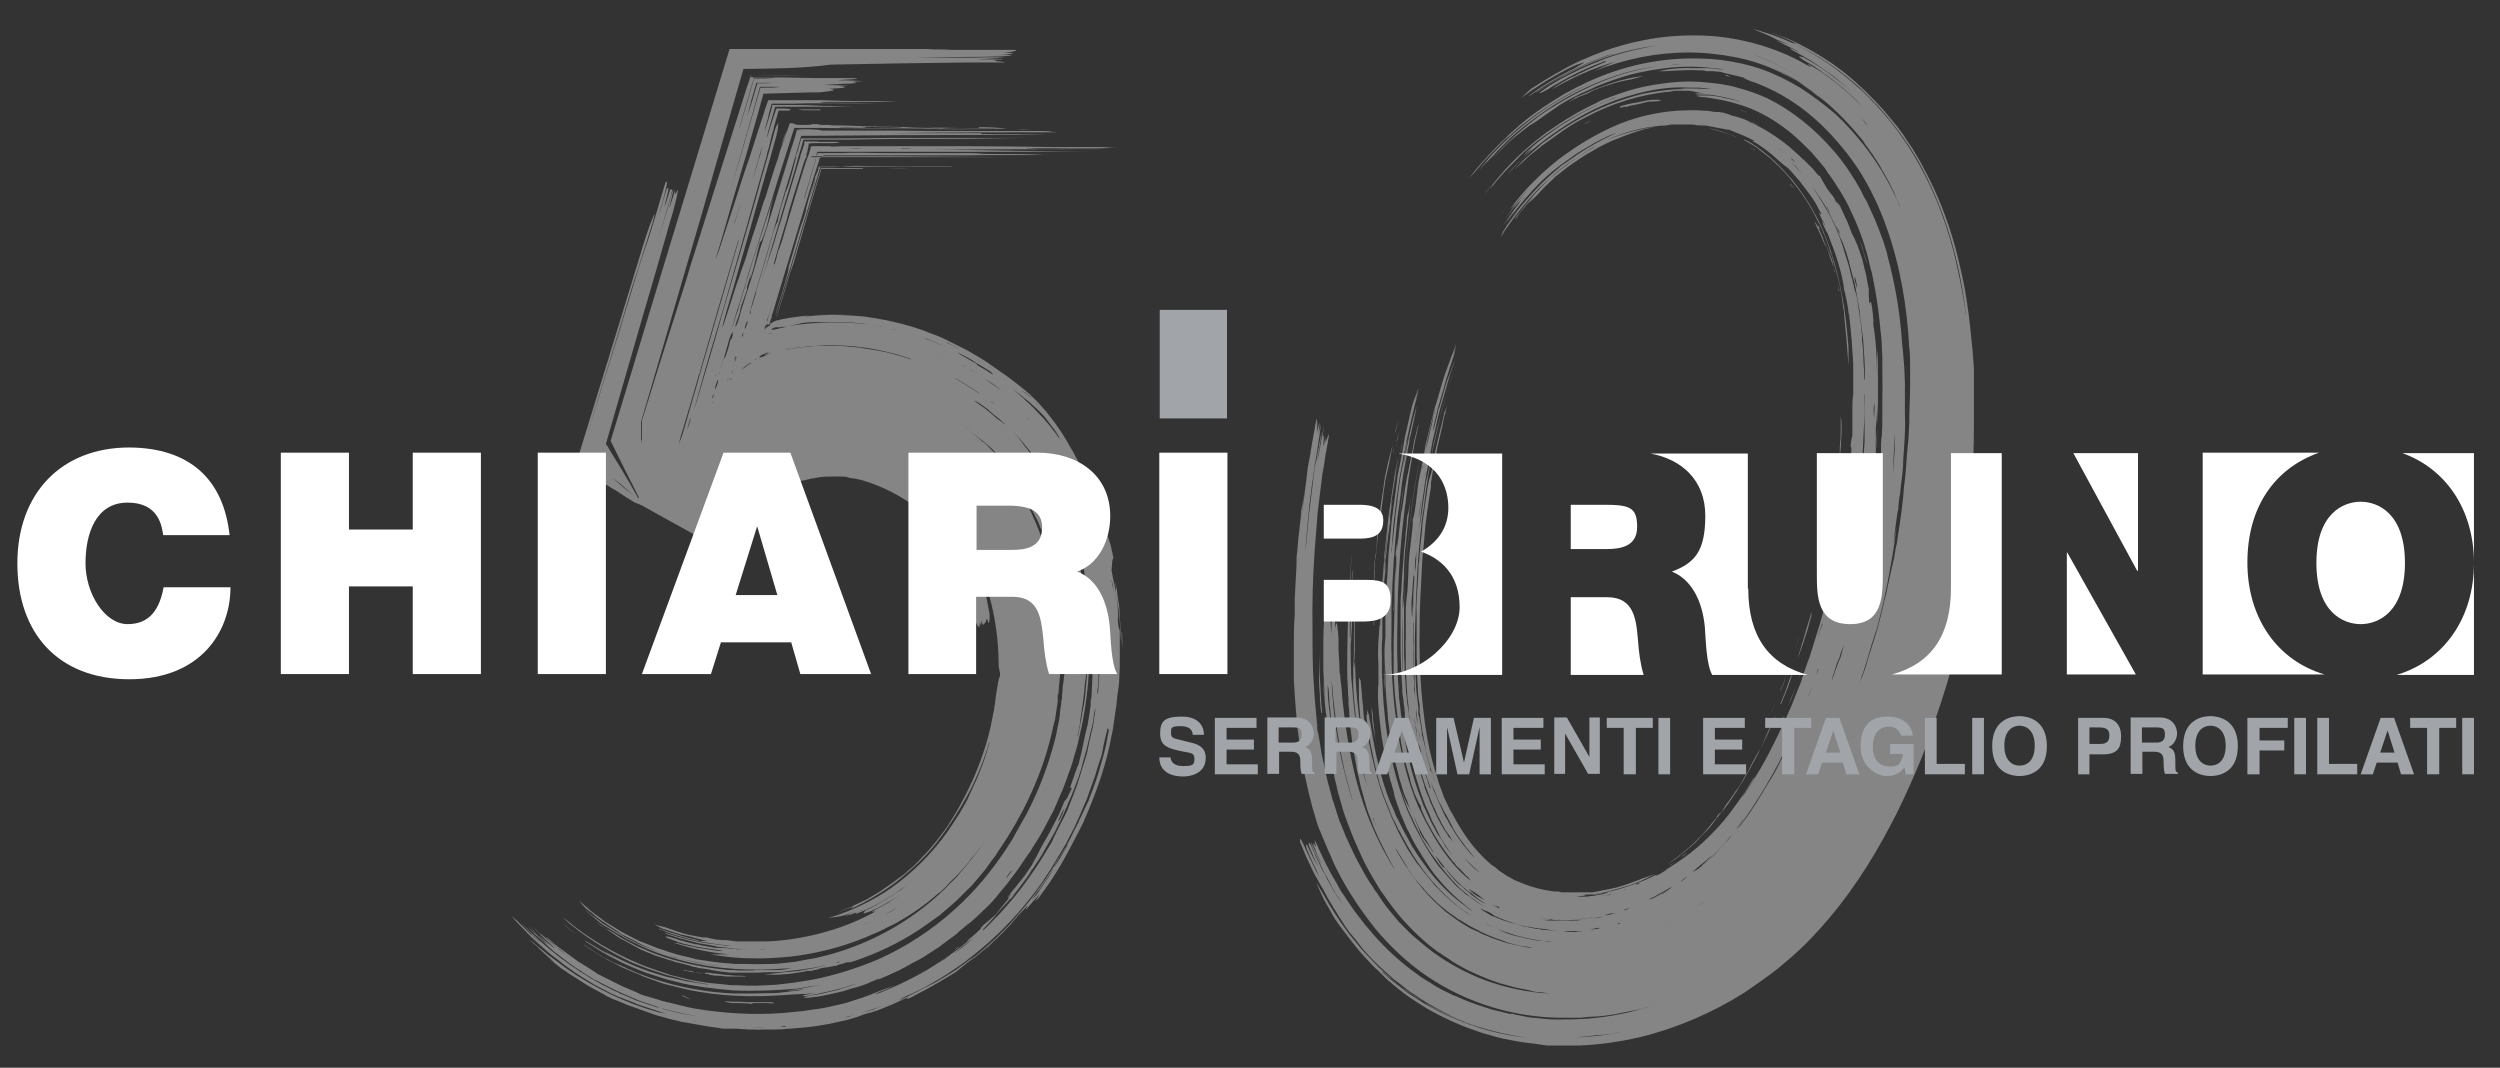<svg xmlns="http://www.w3.org/2000/svg" id="Livello_1" data-name="Livello 1" width="576" height="246" viewBox="0 0 576 246"><rect x="0" y="0" width="576" height="246" fill="#333333" stroke="none"/><g style="opacity: .4;"><path d="M191.5,33.8c-.3,0-.6,0-.9,0h3.2c3.7,0,7.7,0,11.4,0,1.8,0,3.6,0,5.5,0,2,0,3.9,0,5.7,0,1,0,2.3,0,3.8,0-2.1,0-8.3.1-10.2,0-2.3,0-4.2,0-6.2,0-1.1,0-2.3,0-3.5,0h-6.4c-.7,0-1.6-.1-2.5-.1ZM190.3,33.7h-.5q0,0-.1,0h1.1c-.2,0-.3,0-.4,0ZM231.4,12.7h-.3c-.3,0-.5,0-.7,0h0c.3,0,.6,0,.9,0ZM231.9,12.7h-.5.8-.4ZM121.9,213.6c.5.5.9,1,1.4,1.5.5.5,1.1,1,1.6,1.5.3.4.7.6,1.1.9-1.4-1.3-2.8-2.5-4.1-3.9ZM232.4,12.7h.2c.2,0,0,0-.2,0ZM256.1,131.5c.3,1.7.7,3.2,1,5,.2,1.1.3,2.2.4,3.2,0,.7.1,1.2.1,1.6v.9c0,.4,0,.4-.1.3.3,3.6.4,1.6.5,3.1,0,.9,0,1.8,0,2.6s0,1.2,0,1.9v1.9c0,1.2,0,2.4-.1,3.6,0,1.2-.1,2.4-.3,3.6-.2,1.1-.3,2.4-.4,3.5-.2.9-.3,2.1-.5,3.3-.2,1.2-.3,2.4-.6,3.5-1.1,6.2-3.2,12.2-5.7,18.1-.3.6-.6,1.4-.8,1.9-2.4,4.7-4.7,9.3-7.6,13.6-.5.7-.9,1.3-1.4,2-.5.6-.9,1.3-1.3,1.8-1.4,1.6-.2,0,.3-1-.5.6-1,1.2-1.6,1.8-.3.4-.5.6-.8.9-.3.4-.5.7-.9,1,0-.1.1-.4.3-.5.3-.7.2-.5-1.8,1.6l-1.7,2c-.5.7-1.2,1.2-1.8,1.9-1.2,1.2-2.4,2.5-3.9,3.6-.7.7-1.6,1.4-2.2,1.9-.4.4-.8.6-1.2.9-.4.3-.7.5-1,.7-.6.5-1.1.9-1.6,1.3,0,0-.5.4-1,.8-.5.4-1.1.7-1.4.9-2.9,1.8-5.8,3.4-8.9,5-.3.2-.7.4-1.3.5.2-.1.4-.4.6-.5-1.8.7-3.3,1.6-5,2.2-1.6.7-3.2,1.3-5,1.7-.8.3-1.8.7-2.9,1-1.1.4-2.3.6-3.6.9l-1.8.4c-.6.1-1.2.2-1.8.3-1.2.2-2.4.4-3.6.5-1.2.1-2.4.2-3.6.3-1.2.1-2.4.2-3.6.2h-3c-.5,0-.9.1-1.5,0h-1.5c0,0-3-.2-3-.2-.5,0-1,0-1.5,0h-1.5c-1.5-.3-3-.4-4.5-.7l-4.5-.8c-.6,0-1.1-.3-1.8-.4l-1.7-.4-1.7-.5c-.5-.1-1.1-.3-1.7-.5l-3.9-1.4c-.7-.2-1.3-.5-2-.7l-1.9-.8-1.8-.7c-.6-.3-1.1-.5-1.7-.9l-3.3-1.8c-1.1-.6-2.2-1.4-3.2-2l-1.6-1c-.5-.4-1-.7-1.6-1.1-.5-.3-.9-.7-1.3-1-.4-.3-.8-.7-1.7-1.4,1.2.8,1.7,1.1,2,1.4-.8-.6-1.6-1.2-2.4-1.9-.7-.7-1.6-1.4-2.4-2.3-.1-.1-.8-.7-1.9-1.6.4.3.5.3.9.6,1.2,1,2.4,2,3.6,3,1.3.9,2.6,1.9,3.9,2.9,6.6,4.6,13.9,8.2,21.7,10.3.4,0,.7.1,1.6.3-.9-.3-1.6-.5-2.2-.7l-3.6-1.2c-.6-.2-1.2-.4-1.8-.7l-1.8-.7-1.8-.7c-.6-.3-1.2-.5-1.8-.8l-3.4-1.8c-.9-.5-1.8-1.1-2.8-1.7-.9-.6-1.8-1.1-2.7-1.8-1.1-.7-2.2-1.6-3.2-2.4-.5-.4-1.1-.8-1.6-1.2l-1.5-1.3c-1-.9-2-1.8-3-2.7l-2.8-2.9c-.5-.6-1.1-1.1-1.8-2,.5.5.8.7,1.3,1.1.7.7,1.6,1.6,2.4,2.4.4.4.9.9,1.4,1.3.5.4,1,.9,1.6,1.3-.3-.3-.6-.6-1-.9-.2-.2-.4-.4-.6-.5-.2-.2-.4-.4-.5-.6-.8-.8-1.6-1.7-2.3-2.5,5.6,5.9,11.9,10.6,18.5,14.2.7.4,1.5.7,2.2,1.1.3.2.7.4,1,.5.4.1.7.3,1,.5,1.4.5,2.6,1.1,3.8,1.6,1.2.4,2.3.8,3.3,1.1.5.1,1,.4,1.5.5.3,0,.5.2.7.2.2,0,.5.2.7.2,1.8.5,3.2.8,4.5,1.1,1.3.2,2.3.4,3.2.5-.9-.2-1.9-.3-2.8-.5-.9-.2-1.8-.4-2.6-.6-.8-.2-1.6-.4-2.4-.6h-.6c0-.1-.6-.4-.6-.4l-1.1-.4-3-1c-.5-.2-.9-.4-1.4-.6l-1.4-.6c-.9-.4-1.9-.8-2.9-1.3l-2.8-1.4c-.4-.2-.9-.5-1.3-.7l-.7-.3-.6-.4c-.8-.5-1.7-1-2.5-1.6-1.7-1-3.3-2.3-4.9-3.5-.4-.4-.8-.6-1.2-.9-.4-.3-.7-.7-1.1-1-.7-.7-1.5-1.3-2.2-2-.4-.4-.7-.6-1.1-1-.4-.4-.7-.7-1-1-.6-.7-1.3-1.4-1.9-2,1,1,2,2.1,3.1,3,1.1.9,2.1,1.8,3,2.5l-2.7-2.5c-.8-.9-1.7-1.8-2.5-2.6.5.5,1.1,1.1,1.6,1.7l.8.8c.3.3.6.5.9.7,1.2,1,2.3,2,3.3,2.7-.5-.5-1.1-1-1.7-1.5.7.6,1.4,1.2,2.1,1.8-.9-.8-1.9-1.8-2.8-2.6l-1.3-1.3c-.5-.5-.9-.9-1.3-1.4l1,1c.3.4.7.6,1.1.9l2.2,1.9,1.1.9c.3.3.7.6,1.1.9l2.4,1.7c-.6-.5-1.3-.9-1.9-1.4-.4-.3-.6-.5-.9-.7-.1-.1-.3-.3-.5-.3-.1-.2-.3-.3-.4-.4-1.1-1-2-1.8-2.4-2.4.6.5,1.2,1,1.8,1.6.3.3.7.5,1,.8.4.3.7.5,1.1.8.7.5,1.5,1.1,2.2,1.6.7.5,1.4,1.1,2.2,1.5l3,1.9.7.5.8.4,1.6.8,1.6.8.8.4.8.4,3.3,1.4.8.4c.3.1.5.2.8.3l1.7.5,1.7.5c.5.2,1.1.4,1.7.5,2.3.5,4.6,1.2,6.9,1.6,6.7,1.1,13.5,1.5,20.1,1,1.4-.1,2.8-.3,4.2-.4,1.2-.1,2.5-.4,3.7-.5.6-.1,1.2-.2,1.8-.3.6-.1,1.2-.3,1.8-.4,1.2-.3,2.4-.5,3.4-.8,1.1-.4,2.2-.7,3.4-1.1,1.2-.4,2.4-.9,3.6-1.4,1.3-.5,2.6-.9,3.9-1.6,0,0-.3.2-.7.4-.2.1-.4.2-.7.4-.3.1-.5.2-.8.4-1.1.4-2.2.8-2.3,1,.6-.2,1.4-.4,2-.7,4.5-1.9,9-4.1,13.1-6.9.5-.4,1.1-.7,1.7-1.1.5-.4,1-.8,1.6-1.2l1.6-1.2.7-.6c.3-.2.5-.4.7-.7.3-.4.7-.7,1.1-1,1.4-1.2,2.4-2.2,1.8-1.9.3-.2.5-.4.7-.7.9-.7,1.8-1.5,2.7-2.3.6-.6.9-1.1,1.3-1.6s.9-1.1,1.8-2.2c-.1,0-.1,0,0-.3.1-.1.3-.4.5-.7.2-.4.5-.7.8-1.1-.3.4-.5.6-.8,1-.3.4-.6.7-1,1.1.7-.9.9-1.1.9-1.2.9-1,1.8-2.2,2.7-3.3.2-.3.5-.6.7-.9s.4-.6.6-.9c.4-.6.8-1.1,1.1-1.7.3-.6.6-1.1.9-1.6.3-.5.5-1.1.9-1.8.8-1.6,2-3.4,2.9-5.3.5-.9.9-1.8,1.4-2.7.4-.9.8-1.9,1.2-2.9.3-.4.5-.5.7-.9.2-.4.5-1,1.1-2.3-.2,0-.3,0-.5.1.3-.9.7-2,1-2.9.2-.5.3-.9.5-1.4.1-.4.3-.8.5-1.2.3-1.3.7-2.7,1-4.3.3-1.6.7-3.2,1.1-4.9.3-1.6.5-3,.7-4.5v-1.1c.1,0,.2-1.1.2-1.1,0-.7.1-1.5.1-2.2,0-.7.1-1.5.1-2.2s0-1.4,0-2.1c0-1.3.1-2.4.3-3.4,0-1.1-.1-1.9-.2-2.5,0-.7-.1-1.3-.1-2,0-.7-.1-1.6-.2-2.5,0-.5,0-1.1-.1-1.7v-.9c0,0-.2-.9-.2-.9-.2-1.1-.3-2.3-.5-3.4-.3-1.6-.7-3-.9-4.8-.1-.7-.5-1.8-.8-2.9-.4-1.8-1.1-3.7-1.8-5.7-.3-.9-.7-1.8-.9-2,0,0-.9-2.2-1.6-3.7.2.3.4.7.9,1.6-.2-.4-.4-.9-.5-1.3s-.4-.7-.5-1.1c-.1-.3-.3-.6-.4-.8,0-.2-.1-.3-.1-.3,0,0-.3-.3-.5-.7-.2-.3-.3-.5-.4-.8,0-.1-.1-.3-.2-.4,0-.2-.1-.3-.2-.4-1.4-2.6-2.9-5.4-4.9-8.3l-.8-1.1c-.3-.4-.6-.7-.9-1.1-.3-.4-.6-.7-.9-1.1l-1-1.1c-.7-.7-1.5-1.5-2.2-2.2s-.7-.6-1-.9l-.9-.8c-.9-.7-1.8-1.4-2.6-2.2-1.9-1.4-2.7-1.9-3.1-1.9.9.6,1.8,1.3,2.7,1.9.8.7,1.6,1.3,2.2,1.9.6.5,1.3.9,1.9,1.4l.3.2h.1c0,0,.2.2.2.2l.5.5c.4.3.7.7,1.1,1.1.7.7,1.3,1.4,1.8,2.1s.9,1.3,1.4,1.8c2.3,3.3,4,6.5,5.6,9.5l.4.8.4.9c.3.6.5,1.1.8,1.8l.8,1.8c.3.6.5,1.2.7,1.8,2.6,6.4,4.3,13.1,5.1,20.2,0,.5,0,1.2,0,2.2.1.9.3,1.5.4,2.2,0,.3,0,.7,0,.9v4.7c0,.8,0,1.6,0,2.4,0,1.6,0,3.2-.2,4.7-.2,1.9-.4,3.8-.7,5.7l-.5,2.9c-.2.9-.4,1.9-.6,2.8-.4,1.5-.6,3-1.1,4.4-.5,1.8-1,3.6-1.7,5.3-.6,1.8-1.2,3.4-2,5.1l-.8,1.9c-.3.6-.5,1.3-.9,1.9l-1.9,3.6c-.5,1-1.1,1.9-1.7,2.9l-.9,1.4-.4.7-.5.7c-1.3,1.8-2.4,3.7-3.9,5.5-.5.7-1.1,1.5-1.7,2.2-.6.7-1.2,1.4-1.8,2.2-.6.7-1.2,1.4-1.8,2-.6.6-1.3,1.2-1.9,1.8-.5.5-.9.9-1.5,1.4-.5.5-1,.9-1.6,1.3-.5.4-1,.9-1.6,1.3l-.7.7-.8.6c-1.1.8-2.2,1.6-3.2,2.4-1.1.7-2.2,1.4-3.4,2.2-.9.6-1.9,1.1-2.9,1.6-.9.5-1.9,1.1-2.9,1.6-2,.9-4,1.9-6.1,2.6-.8.3-1.6.6-2.4.9-.8.3-1.6.5-2.4.7-.7.2-1.5.5-2.2.7-.7.2-1.5.3-2.2.5-1.5.3-2.9.7-4.3.8-1.4.2-2.5.3-2.4.1,0-.1,1.2-.4,2.7-.6,1.1-.2,2.4-.5,3.6-.8.5-.1.9-.2,1.5-.4.3,0,.5-.1.7-.2.3,0,.5-.1.7-.2,1-.3,2-.6,3-1-.8.2-1.6.5-2.3.7s-1.5.5-2.2.6c-1.4.4-2.9.7-4.3,1-.6.2-1.2.2-1.8.4-1.6.3-2.4.3-1.7,0,.5-.1,1.2-.3,2.6-.6-.9.1-2.3.4-2.5.3-1.1,0-3.6.2-6.8.4-7.8.4-15.7-.1-23.4-2.2l-2-.5c-.7-.2-1.3-.4-2-.7l-2-.7-1-.4-.9-.4c-1.3-.5-2.6-1.1-3.8-1.6l-3.7-1.9c-.9-.5-1.8-1.1-2.6-1.6s-1.8-1.1-2.6-1.7h.1l2.9,1.9c.4.3.9.5,1.3.8.4.3.9.5,1.3.7.9.5,1.7.9,2.5,1.2.2,0,.5.2.9.4.4.1.8.3,1.1.5,6.4,2.9,13.3,4.6,20.2,5.4.7,0,1.4.1,2.2.2.7,0,1.4.1,2.1.1,1.4,0,2.9,0,4.3,0s3.2-.1,4.9-.1,1.6-.2,2.4-.2l2.4-.3c.7,0,1.3-.2,2.1-.4-1.2.2-2.4.3-4,.4.5-.1,1-.2,1.6-.3.4,0,.7,0,1-.1.4,0,.7-.1,1.1-.2.7-.1,1.5-.3,2.2-.4.7-.1,1.4-.2,2-.4-.7.2-1.2.2-1.7.3-.5,0-.9.1-1.4.2-.9.1-1.9.4-2.6.4-4.7.4-9.6.6-14.4.4-4.5-.4-9.2-.9-13.6-2.1-2.2-.5-4.4-1.3-6.6-2-1.1-.4-2.2-.9-3.2-1.3l-1.6-.7c-.5-.2-1-.5-1.6-.8-1.6-.8-3.2-1.6-4.7-2.6l-2.2-1.4c-.2-.1-.4-.2-.5-.4l-.5-.4-1.1-.8h0c.6.4,1.2.9,1.9,1.3l2,1.2,2,1.2c.7.4,1.4.7,2,1.1h.1c-.9-.5-2-1.1-2.9-1.7h0c4.1,2.2,8.4,4.3,12.9,5.6l1.7.5c.5.2,1.1.3,1.7.4l3.4.8,3.4.5,1.7.3h1.7c-.3,0-.7,0-1.1,0-.4,0-.8,0-1.1-.2-.8-.1-1.6-.3-2.4-.4l-1.9-.4c-.6-.1-1.2-.3-1.9-.5l-1.9-.5c-.6-.1-1.3-.3-1.8-.5l-3.6-1.2c-.6-.2-1.2-.5-1.8-.7l-1.8-.7c-5.8-2.7-11.3-6.1-16.2-10.5.5.4.9.6,1.3.9,4.9,4.1,10.6,7.4,16.6,9.9,1.6.7,3.2,1.2,4.9,1.8l1.2.4c.4.2.8.2,1.2.4l2.5.6c.5.1,1.1.3,1.6.4l1.6.3c1.1.2,2.2.4,3.2.5l3.2.3,1.6.2h1.6c0,0,2.2.1,2.2.1.7,0,1.4,0,2.2,0l4.3-.2,4.3-.5c1.4-.2,2.9-.5,4.3-.7,5.1-1,10.1-2.6,14.9-4.6,6.5-2.9,12.5-6.8,17.8-11.6,4.7-4.2,8.7-9.1,12.1-14.3l1.2-1.9,1.1-2c.7-1.3,1.5-2.6,2.2-3.9,2.8-5.4,5-11.2,6.5-17.1.3-1,.4-2,.6-2.9s.4-1.8.5-2.7c0-.8.2-1.7.3-2.6,0-.5.1-.9.2-1.3v-.7c0,0,.1-.7.1-.7,0-.9.1-1.8.3-2.8,0-.5,0-.9.2-1.3,0-.5,0-.9,0-1.4,0-.6,0-1.3,0-1.8v-2.5c0-.9,0-1.7,0-2.6,0-1.7-.2-3.4-.3-5.1,0-.3,0-.6,0-.9v-.9c-.2-.6-.3-1.2-.4-1.8,0-.6-.1-1.2-.3-1.8-.2-.6-.3-1.2-.4-1.8-.6-3.8-1.8-7.4-3.1-10.8l1.2,3.7h0c0-.1-.7-2.2-.7-2.2-.3-.7-.5-1.4-.8-2.1l-.9-2c-.3-.7-.5-1.4-.9-2l-1-2-.5-1-.5-.9c-.3-.6-.7-1.3-1-1.9-.3-.6-.7-1.3-1.1-1.9-1.5-2.6-3.2-5.1-5.4-7.5-.5-.6-1.1-1.1-1.8-1.7-.6-.5-1.1-.9-1.8-1.4-1.1-.9-2.3-1.9-3.5-2.7.5.4,1,.7,1.5,1.1l2.7,2.3.7.5c.2.2.5.4.7.7.5.5.9.9,1.4,1.4,1.7,1.9,3.1,3.9,4.3,5.9,1,1.8,2,3.5,2.9,5.2.5.9.9,1.8,1.3,2.7.4.9.8,1.8,1.2,2.7.5,1.2.9,2.4,1.4,3.6.4,1.2.8,2.4,1.2,3.7.4,1.4.8,2.9,1.1,4.1,1.4,6.1,2.1,12.5,2,18.8l-.2,4.1-.4,4.1c0,.4,0,.7-.2,1v1.5l-.3,2c-.1.7-.2,1.3-.3,2l-.5,2c-1.9,8.9-5.6,17.4-10.4,25.1l-1.9,2.9c-.4.5-.6.9-.9,1.4l-1,1.3-1,1.4c-.3.5-.7.9-1.1,1.4l-2.2,2.6c-.3.4-.8.8-1.2,1.2l-1.2,1.2-1.2,1.2-2.6,2.3c-.4.3-.9.7-1.3,1.1l-2.8,2c-4.7,3.4-9.9,6.1-15.5,8.1-1.3.5-2,.7-2.4.8-.4,0-.5,0-.7,0-.5.1-1.1.4-1.7.5-.3,0-.5.2-.8.3-.3,0-.5.1-.7.1-.9.2-1.6.3-2.5.4-.4.1-.8.2-1.2.4-.4,0-.9.2-1.4.3h-.9l-.9.2c-3.4.6-6.9.9-8.9.5.2,0,.8,0,1.1,0,2.3-.3,4.3-.5,6.8-.7,2.1-.4,4.1-.7,6-1.3.2,0,.1,0,.3-.1-2.2.6-4.4.9-6.6,1.2-1.1.1-2.2.2-3.3.4-.5,0-1.1.1-1.7.1s-1.1,0-1.7,0-1.5,0-2.3.1c-.8,0-1.6,0-2.4,0-.8,0-1.7,0-2.5,0s-.8,0-1.2,0c-.4,0-.8,0-1.2-.1-1-.1-2-.2-3-.4-1-.2-2-.4-2.9-.5-.5,0-.9-.2-1.5-.3-.5,0-.9-.3-1.5-.4-.7-.2-1.8-.5-2.8-.7-.5-.1-1-.4-1.6-.5-.5-.1-1-.4-1.5-.5-.6-.2-1.3-.4-1.9-.6-.6-.3-1.1-.5-1.7-.7-.5-.2-1.1-.5-1.6-.7-.5-.3-.9-.5-1.3-.7-1.2-.7-2.3-1.3-3.3-1.8-1-.6-2-1.4-3.3-2.2-.4-.3-.8-.5-1.1-.7-.4-.3-.7-.6-1.1-.9.5.3.9.7,1.5,1.1.5.4,1,.6,1.6.9l1.5.9.7.5c.3.1.5.3.7.4l3,1.6c.4.2.8.4,1.1.5l1.2.5c.8.4,1.6.7,2.4,1,5.4,2,11.2,3.2,16.9,3.7h1.4c0,.1,1.4.1,1.4.1h2.8c0-.1,1.3-.1,1.3-.1.5,0,.9,0,1.4,0,.9,0,1.9,0,2.9,0,.9,0,1.9-.2,3.2-.4-1.3,0-2.5.1-3.9.2-7.9.4-15.9-.3-23.5-2.6-5.1-1.5-9.9-3.8-14.4-6.6-.4-.3-.8-.5-1.2-.7-.2-.1-.4-.3-.6-.4-.2-.1-.4-.3-.5-.4-.7-.5-1.3-1.1-1.8-1.5-.2-.1-.5-.4-.8-.7-.2-.1-.4-.3-.5-.4-.1-.1-.3-.3-.5-.5.2.1.4.4.6.5l.6.5c.4.3.8.6,1.2.9l1.2.9.6.5.7.4c.9.5,1.7,1.1,2.6,1.6l.6.4.7.4,1.3.7,1.4.7.7.4c.2.1.5.2.7.3l2.8,1.1c.9.4,1.9.7,2.8,1l1.4.5c.5.2.9.4,1.4.4,2,.5,3.9,1,5.8,1.3,1,.1,2,.4,3,.5l3,.3c-1.1-.1-2.2-.2-3.4-.4-1.1-.2-2.2-.4-3.4-.6-1.1-.2-2.2-.5-3.3-.7-1.1-.3-2.2-.5-3.3-.9-1.1-.4-2.2-.7-3.2-1.1-1.1-.5-2.1-.9-3.2-1.4l-.8-.4c-.3-.1-.5-.3-.7-.4-.5-.3-1-.5-1.6-.8-.5-.3-1-.5-1.6-.8-.5-.3-1-.6-1.5-.9.4.2.7.3,1.2.5-.8-.4-1.6-.9-2.2-1.3-.7-.5-1.4-.9-2.1-1.4-.6-.5-1.3-.9-1.9-1.5-.3-.3-.6-.5-.9-.7-.4-.2-.6-.5-.9-.7-.5-.5-.9-.9-1.6-1.8,1.2,1.1,2,1.6,2.5,2.2.8.6,1.6,1.2,2.4,1.8l1.2.9,1.3.8c.9.5,1.7,1.1,2.6,1.6.9.5,1.8.9,2.7,1.4l1.2.6,1.3.5,2.5,1c.8.4,1.8.5,2.6.9l1.3.4c.4.1.9.3,1.3.4l2.6.6c.5.2.9.2,1.4.4l1.3.2,2.7.4c.9.1,1.8.2,2.7.3.9,0,1.8.2,2.7.2h2.7c1.8.1,3.7,0,5.4,0,.9,0,1.8-.1,2.7-.2l2.7-.3,2.6-.5c.9-.1,1.8-.3,2.7-.5,11-2.5,21.2-8,29.2-15.8.7-.7,1.4-1.5,2.2-2.2l.5-.5c.2-.2.3-.4.5-.6l1-1.2c1.4-1.6,2.6-3.2,3.9-4.9.4-.6.8-1.2,1.3-2-.2.3-.6.9-1.2,1.8-.6.8-1.4,1.8-2.4,3-.2.4-.5.6-.7.9s-.5.6-.8.9c-.5.6-1.1,1.3-1.8,2-.7.6-1.4,1.3-2,2-.3.4-.7.7-1,1-.3.4-.7.6-1.1.9-2.9,2.6-6.3,4.9-9.3,6.6-.7.4-1.5.8-2.2,1.1-.7.4-1.4.7-2,1-1.2.5-2.2,1-3,1.3-5.5,2.3-11.4,3.8-17.4,4.5-3.1.3-6.1.5-9.2.4-3.1,0-6.2-.4-9.3-.9.4,0,.7,0,1.1,0h3.3c-4.7-.4-8.6-1.3-12.9-2.7.4,0,.5,0,.9.1,1.2.4,2.6.6,3.9.9l.7.2c.2,0,.5,0,.7.1.5,0,.9.1,1.4.2.9.1,1.8.3,2.7.4.7,0,1.2,0,1.1,0-.1-.1-1.3-.2-2.4-.4l-3.4-.5-3.4-.8c-.3,0-.5-.2-.7-.2-.2,0-.4-.1-.6-.2-.4-.2-.7-.3-1.1-.4-.6-.3-1.1-.4-1.3-.5-.8-.5-.2-.5,2,.2.4.1.7.3,1.1.4.4,0,.8.2,1.2.3.8.2,1.6.4,2.4.6h.5c0,.1.6.2.6.2l1.1.2c.7.1,1.6.3,2.3.4.5,0,.7,0,1.4,0,.7,0,1.5.1,2.3.2.4,0,.8,0,1.2.1h1.2c.8,0,1.7,0,2.6,0h2.7c0-.1-1.7,0-1.7,0-.5,0-1.1,0-1.7,0-1.1,0-2.3,0-3.4-.1l-3.4-.4c-.5,0-1.1-.1-1.7-.3l-1.7-.3c-1.7-.2-3.3-.7-4.9-1.1-.9-.2-1.8-.5-2.7-.8-.8-.3-1.8-.5-1.9-.7-.1-.1.9.2,1.6.4l1.6.5c.3,0,.5.1.7.2l.8.2,3.1.7c1.1.2,2.1.4,3.2.5.5,0,1.1.2,1.6.2l1.6.2c.4,0,.7,0,1,0-5.8-.5-11.3-1.7-16.8-3.9.1,0,.5,0,.8.2.2,0,.4.2.6.2.2,0,.4.1.7.2l2.9.9c.5.2.9.3,1.4.4l1.4.4c.4,0,.8.2,1.2.3.2,0,.3,0,.5.2.2,0,.4,0,.5,0,.3,0,.6,0,.8,0,.5,0,.7,0,.5,0-.3-.1-1.8-.4-3.2-.8-.9-.3-2-.5-2.9-.7-.9-.3-1.8-.6-2.8-.9-.4-.2-.7-.2-1-.3-.4-.1-.6-.3-.9-.4-.5-.3-1-.5-1.3-.7.9.3,1.6.4,2.3.6,2.1.7,4.1,1.5,5.7,1.8.7.1,1.3.3,2,.4.3,0,.7.1,1,.2h1.1c0,.1,2.2.5,2.2.5.3,0,.7,0,1.1.1h1.1c.7.1,1.6.2,2.3.3.7,0,1.6,0,2.4,0h2.4c0,0,2.4,0,2.4,0,3.4-.1,6.7-.6,9.9-1.3,5-1.1,9.8-2.8,13.9-5,.4-.2.7-.4,1.1-.6,0,0,0,0-.1,0-.5.1-.8.2-.6,0,.4-.2.9-.5,2-1.1l1.7-.9c.5-.4,1.1-.7,1.6-1.1l1.6-1.1,1.6-1.2c.4-.4.8-.7,1.2-.9-.9.7-1.8,1.4-2.8,2.1-.9.6-1.9,1.3-2.9,1.9-2.3,1.3-4,2.2-5.1,2.5-1,.4-1.2.3-.5-.4,1.6-.7,3.2-1.7,4.8-2.6.7-.5,1.6-1,2.3-1.5.4-.3.8-.5,1.1-.7l1.1-.9h0c-3.4,2.5-7.3,4.9-11.3,6.4-.2,0-.3,0-.4,0,.9-.4,1.8-.9,2.6-1.2h0c-.5.2-1.1.4-1.6.7-.3.2-.5.3-.9.3-.3.1-.6.2-.9.4-.5,0-.9.2-1.6.4.7-.4,1.5-.7,2.4-1.1-1,.4-2,.7-2.5.9-1.3.4-2.4.4-3.6.6.7-.2,1.5-.5,2.2-.7,5.1-1.8,9.9-4.3,14-7.5,4.9-3.8,9.3-8.5,12.7-13.9l1.3-2c.4-.7.8-1.4,1.2-2.1.4-.7.8-1.4,1.1-2.2l1-2.2c.7-1.4,1.3-3,1.9-4.5.3-.7.5-1.5.8-2.3l.7-2.3c.1-.4.2-.7.2-1-1.2,4.2-2.9,8.3-4.9,12.1-2.1,3.9-4.5,7.6-7.1,11-2.6,3.4-5.8,6.3-9.1,9-3.4,2.6-7.1,4.8-11,6.6.3-.2.5-.4.7-.6-1,.4-2.1.7-3.6,1.4.7-.4,1.3-.6,2-.9.3-.1.7-.3,1-.4.4-.1.7-.4,1-.5l1.7-.8c.3-.1.5-.3.9-.4l.8-.5c1.1-.7,2.2-1.2,3.2-2,1-.7,2.1-1.4,3.1-2.2l1.5-1.1c.3-.2.5-.4.7-.6l.7-.6c1.6-1.3,2.9-2.9,4.3-4.3l2-2.4c.3-.4.6-.8.9-1.2l.9-1.2c.3-.4.6-.8.9-1.3l.8-1.3c.5-.9,1.1-1.7,1.6-2.7l1.5-2.8,1.4-2.9c2.2-4.9,3.9-9.9,4.8-15.1l.3-1.4.2-1.4c.1-.9.3-1.9.4-2.9l.5-2.9.3-.7v-.7l-.3-1.5c0-8.9-1.8-17.4-5.4-25-.4-.8-.9-1.6-1.3-2.4l-.3-.6-.2-.3-.2-.3c-.3-.4-.5-.9-.8-1.3.3.5.5,1.1.8,1.7,1.8,3.4,3.2,7,4.2,10.8.5,1.7.7,3.5,1.1,5.2,0,.6,0,1.3,0,1.4-.1.3-.1,1.5-.5,0-.1-.5-.2,0-.3.2,0,.1-.1.4-.2.5-.1.2-.3.1-.4.4,0,.2-.2.2-.5-1,0,1.1,0,1.6-.3.6,0-.2-.1,0-.1.3,0,.7,0,.8-.1.7-.2-.2-.4-.4-.6-.7-.2-.4-1.1-4.5-1.7-6.3-.2-.8-.4-1.6-.7-2.4-.6-1.8-1.3-3.5-2.2-5.3l-1.3-2.6-.8-1.6-.8-1.4c-1-1.8-2-3.1-2.6-3.9,0-.1-.1-.2-.2-.3,0,0-.1-.2-.2-.2,0,0,0,0,0-.1h0q0-.1-.1-.2s0,0,0,0l-.3-.2-.6-.5-1.1-.9c-4.5-3.6-9.2-5.9-13.6-7.2-.5-.1-1.1-.3-1.7-.4-.6-.1-1.1-.1-1.7-.3-.5-.2-1.1-.2-1.7-.2h-.8c0,0-.9,0-.9,0-1.1,0-2.3,0-3.4.2l-1.8.3-1.6.4c-.2,0-.4,0-.7.1l-.7.2c-.5.2-.9.3-1.4.4-6,2.2-12,5.6-20,13.1-3.8-2.1-7.6-4.2-11.4-6.3l-1.4-.8-1.1-.6c-.6-.4-1.1-.5-1.4-.7-.3-.1-.5-.2-.6-.2h0c0,0,0,0,0,0l-.4-.2-.8-.5-1.6-1c-1-.7-2.1-1.4-3.2-2-2.1-1.4-4.2-2.7-6.2-4.1-.5-.3-1-.7-1.6-1.1,5.1-16.7,10.3-33.4,15.4-50.2,1.1-3.6,2.1-6.5,2.8-7.6-.4,1.7-.9,3.4-1.6,5.5-.8,2.5-1.6,5-2.4,7.6-.5,1.4-.9,2.9-1.4,4.3-.7,2.4-1.5,4.9-2.2,7.3-2.6,8.5-5.2,17.1-8.1,26.5,2-6.4,4-12.7,5.9-19,1.8-5.8,3.6-11.7,5.4-17.5.9-3.1,2-6.2,3-9.2.5-1.5.9-2.9,1.4-4.5.8-2.7,1.6-5.4,2.4-8.1.2,0,.4-.5.4-.2s-.2,1.4-.5,2.5c-.4,1.5-.8,3.2-1.3,4.9.4-1,.6-2.1.9-3.1.3-.9.7-2.5.8-2.6.2-.4.4-.5.4,0s-.4,1.6-.5,2.4c-.2.4-.2.9-.4,1.8.5-1.6.9-2.7,1.3-4.1.2,0,.2,0,.4-.1.2-.1,0,.7-.5,2.4-.8,2.9-1.6,5.8-2.7,9.5.9-3.1,1.6-5.2,2.2-7.4.3-.9.5-2,.8-2.9.4-1.4.7-2,.5-1.1-.2,1-.6,2.4-.9,4,.5-1.5.8-2.6,1.3-4.1,0,.2.1.1.1.5s.1.3.3-.3c.4-.8.4-.5,0,1.3-.5,2.2-1.1,4.3-1.8,6.6-.9,3.1-1.7,6-2.6,9.1l-1.3,4.5-2,6.8c-2.9,9.9-5.7,19.9-8.6,29.8.3.4.5.7.7,1.1,1.3,2.2,2.7,4.3,4,6.6.7,1.1,1.3,2.2,1.9,3.3l.5.8.2.4v.2c.2,0,.2.2.3,0,.3-.3.6-.5.9-.7-.2.1-.4.3-.6.5s-.2.1-.3.3c0,0,0,0,0,0h0c0-.1-.1-.4-.1-.4-2.2-4.3-4.3-8.5-6.4-12.8,4-13.1,7.9-26.2,11.9-39.3l15.5-51h26c4.4,0,8.8,0,13.2,0h9c.7,0,1.5,0,2.4,0-1.1.2-3.4,0-5,.2,7,0,13.7,0,20.5,0-.2.3-1,.5-2.9.7,1.1,0,2.7,0,1.9.2-.9.1-1.7.3-4.1.3-1.2,0-2.4,0-3.6,0,2.5,0,5,0,7.7,0,0,0,0,0,0,0-.6.3-3.1.3-6.5.4-5.3,0-10.5.1-15.8.2-1.4,0-2.9,0-4.2,0,2.7,0,5.4,0,8.1,0s5.8,0,8.6,0,5.3-.2,8.2,0c-1.9.1-4.5.3-6.6.4.3,0,1.4,0,1.8,0h4c0,.7,0,0,0,0,0,0,.2,0,.2.1,0,0-.4,0-.7,0h-.9c-.7,0-.6.1,0,.1h.7c.3,0,.5,0,.4,0,0,0-.5,0-.7,0-.4,0-.5,0-.3.2.2,0,.8.1,1.1.1.3,0,.8.1.9.2h-1.2c-.3,0-.7,0-1.1,0h-1.1c-.7,0-1.4,0-2.2,0h-2.5c-10.6.1-21.3.3-32,.5-6.7.9-13.4.9-20.1,1-1.9,6.4-3.7,12.9-5.6,19.4-1.4,4.9-2.8,9.8-4.2,14.7-2.1,7.2-4.3,14.6-6.4,21.9-2.5,8.5-4.9,16.9-7.4,25.3v3.9c.1.4.2.8.2,1.1,0-1.8,0-3.5,0-5.3l.4-1.2c2.2-7.2,4.5-14.5,6.8-21.7,1.3-4.2,2.7-8.3,3.9-12.5,1-3.2,2-6.3,3-9.5,2-6.4,4.1-12.9,6.1-19.3,1.6-4.9,3.1-9.9,4.7-14.9,5.1,0,10.2.1,15.4.2,1.2,0,2.4,0,3.6,0s2.2,0,3.3,0c2.9,0,3.2.2.9.3-.8,0-1.7.1-3,.2,2.2,0,3.9.1,5.9.2-.9,0-1.8.1-2.5.2,1.4.2,1.3.3-1.2.4-1.6,0-3.2.2-5.4.3,2.2,0,3.9.1,5.8.2-.7,0-1.3.1-2,.2,3.1.3-1.1.3-2.6.5,2.7.3.2.5-2.2.8-.4,0-1.4,0-2.1,0-3.6.1-7.2.2-10.8.3-.9,3.4-1.9,6.8-2.9,10.3-.9,3.4-2,6.8-3,10.3-1.6,5.3-3,10.6-4.6,15.8-.2.5-.3,1-.5,1.9.3-.9.5-1.6.8-2.3,1.2-3.6,2.4-7.3,3.6-11,1.1-3.4,2.2-7,3.4-10.3.3-.8.5-1.7.8-2.5.3-.8.5-1.7.8-2.5.5-1.7,1.1-3.3,1.6-4.9.3-1.1.7-2.2,1.1-3.3,1.7,0,3.4,0,5.1,0h7.4c2.7.1,5.3.2,8,.2s5.1,0,7.8,0c.2,0,.6,0,1.5,0-3.1.2-6,.2-8.9.2s-5.7,0-8.9,0c.3.2,1.3.2,2.7.2,3.4,0,6.8,0,10.2.1.6,0,1.1,0,1.6,0h-10.9c-1.6,0-3.3,0-5.1,0s-3.2,0-4.9,0c1.9.1,4,.1,5.8.1s2.1,0,3.2,0c1.1,0,2.2,0,3.3,0h-6.8c-2.7,0-5.4,0-7.9,0-.7,0-1.6,0-2.4,0-.3,1.1-.7,2.4-.9,3.5-.3.9-.5,1.8-.8,3.1.7-2.1,1.3-4,1.8-5.8v-.5c1.4,0,2.7,0,3.7,0,.3,0,.9,0,1.4,0,2.2,0,4.3.1,6.4.2,2.6,0,5.1.1,7.9.1s.4,0,.7,0c-2.2,0-4.3,0-6.4.1h-13c-.5,1.9-1.1,3.8-1.6,5.7-.1.5-.3,1.1-.3,1.5.7-2.2,1.4-4.6,2.2-6.8,1.2,0,2.4,0,3.4.2-.1,0-.3.2-.5.3-.7,0-1.6,0-2.4,0-.7,2.4-1.5,5.1-2,7.4.4-1.3.7-2.3.9-3.3v-.2c-.2,1.1-.5,2.2-.8,3.2l-.4,1.6c-.2.6-.4,1.2-.5,1.9-1.6,5.5-3.1,11-4.7,16.6-1.7,5.9-3.4,11.9-5.1,17.9-.9,3-1.8,6-2.7,9.1-.6,2-1.2,4-1.7,5.8-.3,1-.7,2.6-1.1,3.9l-1.3,4.7h0c.2-.4.3-.9.4-1.2l2.2-7.4c1.3-4.5,2.7-9,3.9-13.5,1.5-5.1,3-10.2,4.5-15.3,1.5-5.3,3.1-10.5,4.5-15.8.7-2.3,1.3-4.6,2-7,.3-1.1.6-2.2.9-3.4.3-.9.5-1.9.6-1.5,0,0,.2-.5.3-.8,0,.5,0,.9-.1,1.5,0,.3-.2.9-.3,1.5l-.8,2.9-.4,1.5-.6,2.1c-.8,2.8-1.6,5.6-2.4,8.4-1.6,5.7-3.2,11.5-4.9,17.3-.9,3.4-2,6.7-2.9,10.1-.2.7-.4,1.4-.5,2h0c.3-.6.5-1.2.7-1.9.2-.6.4-1.1.6-1.8l.7-2.2c.6-1.8,1.1-3.6,1.8-5.4.5-1.6,1-3,1.6-4.6.5-1.6,1-3.4,1.5-4.9.9-2.6,1.7-5.1,2.6-8,.2-.6.5-1.2.7-2,.3-1,.7-2.3,1.1-3.5.5-1.5.9-3,1.5-4.5l.3-1.1.2-.7c.1-.4.3-.9.5-1.3.5-1.6,1.1-3.2,1.6-4.7,0-.2.1-.4.2-.5.6,0,1,.1,1.3.3.1,0,.5.1.9.1.4,0,1,0,1.6,0,.5,0,1,0,1.4-.2.7,0,1.3,0,1.9.2h.5c0,0,.6,0,.6,0,.5,0,1.1,0,1.8,0-.2,0-.5,0-.8.1h.7c3.2,0,6.4.2,9.5.3,0,0,0-.1,0-.1h0c0,0,.3,0,.7.1,4.6,0,9.2.2,13.8.3,3.5,0,7,0,10.6.1.7,0,1.5,0,2.2,0h-4c-4.5,0-9.1,0-13.5-.1h2.5c1.5,0,3.1.1,4.4.2,3.7.1,7.7.1,11.7.2.8,0,1.5,0,2.3,0h-.6l-23-.2-19.2-.2c-1.6,0-3.2,0-4.9,0-.5,0-.9,0-1.4,0-.8,2.5-1.6,5-2.4,7.6-1.4,4.3-2.7,8.8-4.1,13.1-1.3,4.3-2.7,8.6-4.1,12.9-.2.6-.3,1.3-.5,1.9-.2.7-.5,1.5-.7,2.2-.3.9-.9,3-1.6,5.1-.4,1.4-.9,3-1.1,3.8.6-1.7,1-3.3,1.6-4.8v-.3c0,0,.2-.5.2-.5.1-.3.2-.7.3-1.1.2-.7.5-1.5.7-2.2.5-1.6.9-3.1,1.4-4.7.9-3,1.9-5.9,2.9-9,.9-2.9,1.9-5.9,2.9-8.9-.4,1.4-1,3.4-1.1,4.1-.1.9-.3,1.6-.7,3.3-.7,2.3-1.3,3.9-1.6,3.8-.9,3.3-1,4.6-2.2,8.5,0-.5.1-.9.3-1.6-.4,1.2-.7,2.2-1.1,3.4,0,.2,0,.4,0,.7-.5,1.4-.8,2.4-1.3,3.6,0,.2,0,.4-.2.5v.2c0,0,0,.1,0,.1,0,.2,0,.3-.1.5,0,.4-.2.7-.3,1.1-.3.8-.7,1.7-.8,2.6.4-.5.7-1.4,1.1-2.8.1-.4.2-.8.3-1.2.2-.7.5-1.4.7-2.2,1.1-3.3,2.2-6.8,3.2-10.4.2-.7.5-1.8.8-2.6,1.8-5.5,3.5-11.2,5.3-17l1.4-4.6.9-2.8.5-1.8h3.8c.3,0,.7,0,1.1,0-.3,0-.5,0-.8,0-.8,0-1.6,0-2.4,0-.7,0-1.2-.1-2-.2h0c0,0,0,0,0,0h1.1c1.3,0,2.6,0,3.7.1.5,0,.8.1,1.3.2h4.3c1.6,0,3.6,0,5.4,0,5.3,0,10.6,0,15.8.1h25.3q1.3,0,2.4.2c.2,0,.9,0,1.4,0s.4,0,.7,0c-1.1,0-2.1,0-3.3,0,.7,0,1.3,0,2.3.1-13.1,0-25.7,0-38.2.2,3.2,0,6.7,0,10,0h10.8c3.4,0,6.9,0,10.4,0h-10.6c0,.1,0,.2,0,.2,4.5.1,9.7,0,14.6.1-2,.1-4.3,0-6.4.1-2.6,0-5.2,0-7.8,0h-1c-12.5,0-25,.1-37.5.2h-3.4c0,0-1.3,4.6-1.3,4.6-1.1,3.9-2.4,7.9-3.5,11.9-.9,2.9-1.7,5.7-2.5,8.6-1.2,4.1-2.4,8.1-3.6,12.2-.3.9-.5,1.7-.7,2.6,0,.4-.2.7-.3,1.1.2,0,.2-.1.3-.3,0,0,0-.1,0-.3s0-.1,0-.2c0-.2.1-.5.2-.7.3-.9.6-2,1-3.3,0-.2,0-.5.1-.7,1.1-3.8,2.3-7.5,3.3-11.2.5-2,1-3.6,1.6-4.6.2-1.5.8-3.6,1.5-5.7.1-.4.3-1.1.4-1.2.5-1,1-2.9,1.4-4.3.3-1,.5-2,.8-3.1,0-.2.1-.4.1-.5s0-.2,0-.3c0-.2.1-.4.2-.5,0,0,0-.2.1-.3l.9-3.2h10.1c0,0,9.7-.1,9.7-.1,2.1,0,4.3,0,6.1,0h11.7c4.8,0,9.6,0,14.6,0-.2,0-.3,0-.3,0-5.4,0-10.8.2-16.3.2-8.3,0-16.6,0-24.8.2h-7.2c0,0-3.1,0-3.1,0l-.5,1.8-.5,1.6-.9,3.3c-.9,3.2-2,6.5-2.9,9.7-1,3.4-2,6.8-3,10.1-.5,1.8-1.1,3.7-1.7,5.7.9-2.9,1.8-5.6,2.7-8.3.5-1.8,1.1-3.7,1.7-5.5,1.2-3.9,2.4-7.9,3.6-11.9.2-.7.4-1.4.6-2l.2-.5v-.3c.3-.7.4-1.4.7-2,0-.2.2-.5.2-.7s0-.4.1-.7h4.3c0,0-.1,0-.1,0,0,0-.2,0-.2,0-.5,0-.9,0-1.4,0-.7,0-1.5,0-2.3,0,0,.1,0,.3-.1.4,0,0,.1-.2.2-.3h.7c.8,0,1.7,0,2.4.1h1.3c.9,0,1.8,0,2.7,0,.7.1.7.2-1,.3-.5,0-1,0-1.5,0h-.9c-.5,0-1.1,0-1.5,0-.7,0-1.1,0-1.7.1,0,0,0,.2,0,.3,0,.3-.1.7-.2,1,0,.2,0,.4-.1.5,0,.4-.3.7-.2.9v.4c-.1,0-.5,1-.5,1-.3.9-.6,2-.9,2.9-1,3.3-2.1,6.6-3.1,10.2.2-.5.4-.9.4-1.1-1.1,3.6-2.2,7.2-3.4,11.5,0,.4.5-.8-.5,2.2.5-1.6,1.1-3.1,1.3-4.3,0-.1.5-1.6.7-2,.4-1,.7-2.2,1.1-3.6l3.1-10.3,1.6-5.1.5-1.4.2-.5c.1-.4.3-.8.4-1.3,0-.2.1-.4.2-.7h24.8c3.6,0,7.1,0,10.7,0,6.9,0,13.4.1,20.1.2,2.9,0,5.7,0,8.6,0s4.1,0,6.3.1c-1,0-2.1,0-3.3.1.7,0,1.4,0,2.2,0-6.5.3-13.3,0-20.1.1.4.1,2,.1,3.2.2,3.5,0,7,0,10.6.1,1.4,0,2.7,0,4.1,0h0c0,0-20.5-.1-20.5-.1-6.8,0-13.5.1-20.3.1,13.5,0,27.1.5,40.3.5h-13.3c-5.1,0-10.2,0-15.3,0s-6.8,0-10.3,0-4.8,0-7.2,0h-19.2l-.2.8c0,.2,0,.4-.1.6-.9,3.1-1.8,6.2-2.8,9.6.3-.5.5-1.5.8-2.4.5-1.7.9-3.3,1.4-4.9l.6-2.1v-.3c0,0,.4-1,.4-1h.9c.2,0,.2.1.4,0h3c.4,0,1,0,1.2,0,3.1-.2,6.6,0,9.9,0,3.2,0,6.7,0,10,0h8.3c1.6,0,3,0,3.7.1.6.1,2.1.1,3.5.1,3.7,0,7.3,0,11,.2.7,0,1.2,0,2.2,0-6.7.1-13.1,0-19.4.1-7.6,0-15.2,0-22.8,0h-10.6c0,0-.1.3-.2.3-.1,0-.3.3-.4.3h-.3v.3c0,0-1.9,6-1.9,6l-5.6,18.6-3.2,10.6-.3.8v.5c-.1,0-.4,1-.4,1l-.2.4.4-.4c0,0,0,.1,0,.1-.1.2-.2.2-.3.3-.2.2-.3.3-.3.3h0c0-.1-.1,0-.2.2h0q0,0,0,0h0c0-.1,0-.3.1-.4q0,0,0-.2c-.2.2-.3.3-.4.5,0,0,0-.2-.1,0,0,0-.2.3-.2.4,0,.2,0,.3,0,.5s0,.1.1,0c0,0,.1-.3.1-.3,0,0,0,0,.2-.4,0,.1,0,.3,0,.4s0,0,0,0h0c0-.1.1-.2.2-.2.1,0,.2-.2.3-.3,0,0,.1,0,.2-.1,0,0-.1.2-.2.2,0,0,0,.1,0,0,0,0,.1,0,.3-.2h0c0-.1,0-.2,0-.3.4-.3.7-.5,1.1-.7.2,0,.3-.1.5-.2,0,0,.2,0,.3,0l.7-.2c5-1,10.3-1.3,15.6-1.1-.2,0-.5,0-.8,0h-4.1c-.9,0-1.8,0-2.7.1-.9,0-1.9.2-2.9.3.7,0,1.3,0,2-.1,3.9-.4,7.9-.2,11.7.1,3.9.5,7.7,1.3,11.4,2.4.9.3,1.8.6,2.7.9.9.4,1.7.7,2.6,1,.8.3,1.7.7,2.5,1.1.8.4,1.6.8,2.4,1.2.8.4,1.6.8,2.4,1.2.8.5,1.6.9,2.4,1.4,2.3,1.3,4.3,2.9,6.4,4.3.5.4,1,.7,1.5,1.1l1.4,1.1,1.4,1.1.7.6.2.2.3.2.5.5c.6.6,1.3,1.2,1.8,1.8.5.6,1.1,1.2,1.6,1.8.5.6.9,1.2,1.4,1.8.2.3.5.6.7.9l.6.9c.9,1.2,1.5,2.3,2.2,3.4l.9,1.6c.4.5.6,1.1.9,1.6l.7,1.3.7,1.2.3.6.3.7.7,1.4c.5.9.9,1.9,1.3,2.9l1.2,3c.2.5.3.9.5,1.3.1.4.3.7.4,1.1.2.7.4,1.3.6,1.8.3,1.1.6,2,.8,3.2.2.6.4,1.1.6,1.8.1.4.2.7.3,1.2,0,.3.1.5.2.8,0,.3.1.7.2,1,0,.6,0,.6-.2.6ZM186.8,37.1q0-.1,0-.2l.2-.7h16.3c8.9,0,17.8,0,26.6,0h1.9c-9.2-.1-18.5-.1-27.7-.2h-17.1c0,.4-.2.8-.2,1ZM176.7,74.2c.5-1.8,1-3.4,1.5-5.1-.7,2.2-1.1,3.7-1.5,4.7v.4ZM176.3,76.5c0,0,0,.1.1.1h0q0-.2-.2-.1ZM191.8,29.9c.5,0,.9,0,1.4,0h.4c-.5,0-1.1,0-1.6,0,0,0-.2,0-.2,0ZM188.2,29.5c0,0,.3,0,.5,0s.3,0,.5,0c-.3,0-.5,0-.7,0s-.3,0-.3,0ZM179.9,34.1c1.1-3.1,1.1-3.1,1.4-4.1-.6,1.4-.9,2.1-1.4,4.1ZM173.6,40.8c.5-1.6.9-3.1,1.3-4.3.2-.6.4-1.2.5-1.8.1-.5.3-.9.4-1.4-.2.5-.3,1-.5,1.5-.2.6-.4,1.2-.5,1.8-.4,1.2-.8,2.6-1.2,4.1ZM172.2,19.9c.3-.8.5-1.7.8-2.6,3.7,0,7.5.1,11.7,0-2.6,0-6.8,0-11.8,0-.2.9-.5,1.6-.8,2.6ZM170.3,29.7c1.3-4.1,2.4-7.8,3.4-11.6,1.7,0,3.4,0,5.1-.2h-5.1c-.9,3.2-1.8,6.4-2.8,9.6-.2.7-.4,1.4-.6,2.1ZM174.3,19c-.8,2.6-1.5,5.2-2.2,8,.8-2.4,1.7-5.3,2.4-7.8,1.4,0,2.6,0,3.6-.1-1.4,0-2.6,0-3.7,0ZM167.5,46.7c1.3-4.3,2.5-8.7,3.8-13,1.3-4.5,2.6-9,3.9-13.5h.3c2.4,0,2.7,0,4.3-.2h-2.3c-.8,0-1.6,0-2.4,0-1,3.7-2.1,7.4-3.1,11-1.1,3.9-2.3,7.9-3.4,11.9-.3,1.3-.9,3-.9,3.7ZM166.6,49.5l.8-2.7-.8,2.7ZM223.1,13.2h2.4c.5,0,1.4,0,.5,0h-4.6c-.4,0,1.4,0,1.7,0ZM136.5,107.1c-.8-.7-1.7-1.4-2.5-2,3.1-10.1,6.2-20.2,9.3-30.3.7-2.3,1.4-4.8,2.2-7.2h0c-3.9,12.5-7.6,25-11.5,37.6.9.7,1.7,1.3,2.6,1.9ZM145.9,114.1c-2.2-2-3.2-2.9-4.7-3.9,1.6,1.4,3.2,2.7,4.7,3.9ZM169.2,51.4v.2l1.4-4.5h0c0-.1-1.4,4.3-1.4,4.3ZM159.2,99.4q0,0-.1.1c-.7.6-1.2,1.1-1.7,1.7l-.6.7v.2c-.1,0-.2,0-.2,0h0c0,0,0,.1,0,0v-.4c.1,0,.7-1.8.7-1.8l1-3.4c.7-2.3,1.3-4.6,2-6.9.3-1.1.6-2.1.9-3.2,2.2-7.7,4.5-15.3,6.7-23,.8-2.7,1.5-5.3,2.3-8h-.1c-1.6,5.3-3.1,10.6-4.7,15.9-1.4,4.7-2.7,9.5-4.1,14.2,0,.3-.2.7-.3.9-.9,3.2-1.8,6.4-2.8,9.6-.5,1.6-.9,3.2-1.4,4.7l-.3,1.2h0c0,.2,0,.3,0,.2l.2-.3.4-.5c.6-.6,1.2-1.2,1.8-1.8,0,0,.1-.1.3-.3,0-.1,0-.2,0-.3ZM159.2,95.9c-.5,1.6-.8,2.7-1.1,3.8v-.2c.4-.9.8-2,1-2.9,0-.2,0-.4,0-.7ZM164.8,86.5c0,0,0,.1,0,.1,0,0,.2-.3.2-.5,0,0,0,0,0,0,0,0-.1.2-.2.4ZM164.4,95.1c-.3.3-.7.5-1.1.8.3-.3.7-.6,1.1-.8ZM164.4,92.4l-.2.3v.2c0,0,.1-.2.1-.2v-.2ZM164.3,91c0,.1-.2.5-.2.5,0,.4,0,.4.3-.3,0-.4.1-.8-.1-.2ZM165.3,87.6c-.2.6-.4,1.1-.5,1.6,0,0,0,.1,0,.1,0,.2-.1.5-.1.5,0,0,.1-.1.2-.3.4-.9.6-1.6.5-2ZM167.1,82.3c.4-1.2.9-2.5,1.1-3.7,0-.1.1-.4.3-.5.2-.3.3-.7.3-1.1,0-.2,0-.4,0-.6-.4.6-.9,2-1.1,2.9-.3,1.1-.6,2.1-.9,3.2,0,.2-.1.5-.3.7-.1.5-.4,1.3-.4,1.3,0,.4-.3,1.1-.5,1.8,0,.3-.1.5-.2.7.2-.6.4-1.1.5-1.7.2-.5.3-1.1.5-1.6,0-.2.1-.5.2-.6.2-.2.2-.4.3-.7ZM168.6,87.1l-.2.2h0c0,0,0,0,0,0h0c0,0-.2,0-.2.1,0,0,0,.2,0,.2,0,0,0,.1,0,0,.1,0,.3-.4.5-.5q0-.1,0,0ZM168.6,86.2c.1-.4.3-.7.5-1.3-.5,1-.5,1-.5,1.3ZM167.7,87.7h0c.1-.4.3-.7.2-.9,0,.4-.1.6-.3.9ZM169.6,91.7c-.7.4-1.2.7-1.8,1,.5-.4,1-.6,1.6-.9,0,0,0,0,.2,0ZM169.3,86.5l.3-.3s0,0,0,0c-.1.1-.2.2-.3.4h0ZM170.1,81.1c-.3.7-.4,1.2-.6,1.5v-.7c.1,0,0,0,0,0l-1.1,3.6h0c.2-.8.5-1.5.7-2.2,0-.2.2-.5.3-.7.3-.4-.2.8,0,.7.2-.7.4-1.3.6-2.2ZM170.3,80.3l-.2.7.2-.7ZM177.6,76.8h.2c0,0,0-.1,0-.1h-.2ZM177.4,76.8h-.2c0,.2,0,.3.2,0ZM176.3,77.6v-.3c0,.2,0,.4,0,.3ZM175.9,78h.2c0,0-.2,0-.2,0ZM175.5,78.3q0,0,0,0h.2c0-.1,0-.1,0-.1q0,0,0,.1ZM171.5,75.8c.4-.4.5-.7.7-1.4,0-.2,0-.4,0-.5,0,0-.2.2-.2.4-.2.4-.3.9-.5,1.5ZM171.5,76.5l-.3.8h0c0,0,.2-.8.2-.8ZM170.9,77.6l.3-.3c0-.3,0-.5.1-.9-.2.5-.3.8-.4,1.2ZM171.3,84.8c-.2.2-.4.4-.7.6.5-.3.5-.4.7-.6ZM172.7,83.8l-.7.5h0c0,.1.7-.4.7-.4h0ZM173,83.6c0-.1-.5.1-1.9,1.3,0,0,.1,0,.2,0,.5-.4,1.1-.9,1.7-1.2ZM174.4,82.6c-.5.3-.5.3-.7.5.6-.3.7-.4.7-.5ZM179.4,80.8c-1.1.3-2.3.7-3.4,1.1h-.3c0,.1,0,0,0,0h.4c0-.2.2-.2.3-.3.2-.1.5-.2.7-.4-.3,0-.7.2-.9.3-.6.2-1.1.5-1.3.7.2,0,.3,0,.5,0-.2.2-.4.2-.5.4.4-.2.7-.4,1.1-.5,1.3-.7,2.7-1.1,3.4-1.4ZM181.1,80.3h.3l2.9-.5h-.2c-.9.2-2,.4-3,.5ZM209.9,82.7c-9.1-3.2-19.3-4.1-29.4-2,1.1-.2,1.4-.2,1.8-.3.9-.1,1.8-.3,2.7-.4.9-.1,1.8-.1,2.8-.3h1.3c.5,0,.9,0,1.4,0h2.8c.9,0,1.8.1,2.7.2s1.8.1,2.7.3c1.8.3,3.5.5,5.2.9.3,0,1.1.3,1.6.4l1.1.3,1.1.3,2.2.7ZM217.4,81.8c0,0-.3-.2-.4-.3-.4-.1-.6-.2-.8-.4.2.2.4.2.7.4,0,0,.6.3.6.3ZM198.3,213.4c.9-.4,1.9-.9,2.9-1.3.5-.2.9-.4,1.4-.7l1.4-.7c.9-.5,1.8-.9,2.7-1.6-.9.6-1.8,1-2.7,1.6l-1.4.7c-.5.3-.9.5-1.4.7-1,.4-1.9.8-2.9,1.3l-2.9,1h0c0,0,2.9-1,2.9-1ZM208.4,208.9c-.7.5-1.5.9-2.3,1.4-.8.4-1.6.9-2.4,1.3l-1.1.7-1.2.5c-.8.4-1.6.7-2.4,1.1l2.4-1.1,1.2-.5,1.1-.7c.8-.4,1.6-.9,2.4-1.3.7-.4,1.4-.9,2.2-1.4ZM213.1,201.2l-1.3,1.1c-.4.4-.8.7-1.3,1.1.5-.4.9-.7,1.3-1.1l1.3-1.1ZM193.7,221.6h-.6c0,0-.2.1-.4.2-.1,0-.2,0-.2,0,.1,0,.3,0,.5,0l.6-.2ZM202.5,225.5h-.1l-2.2.9h0c.4,0,.8-.3,1.2-.4.4-.1.8-.3,1.2-.5ZM233,200.6c-.4.5-.8,1-1.1,1.5,0,0,0,.1,0,.2l1.2-1.6h0ZM239.9,189.5c-.3.6-.7,1.2-1,1.8-.3.6-.7,1.2-1.1,1.8-.7,1.2-1.3,2.4-2.2,3.6.8-1.1,1.5-2.4,2.2-3.6l1.1-1.8c.4-.7.7-1.3,1-1.9ZM250.7,157.4c0-.4.1-.7.1-1.1v-2.8c0,1.4,0,2.7-.1,3.9ZM246.8,126.2c.6,1.8.8,2.8,1.1,3.9.5,1.9.9,3.9,1.3,5.9v.8c.1,0,.3.8.3.8l.2,1.7c.1,1.1.3,2.2.4,3.4l.2,2.4c0,.4,0,.8,0,1.2v3.6c0,.4,0,.8,0,1.2v1.2c0,0-.1,2.4-.1,2.4,0,.8,0,1.6-.2,2.4-.1,1.6-.3,3.2-.5,4.8-.2,1.4-.4,2.7-.6,4,0,.3,0,.7-.1,1l-.2,1-.4,2c.2-.3.3-1.2.6-2.5.1-.6.3-1.3.4-2.2.1-.8.3-1.7.5-2.7.2-.9.3-2,.4-3.1s.2-2.2.3-3.4c0-1.1,0-2.4.1-3.6,0-.6,0-1.2,0-1.9s0-1.3,0-1.9c0-2.5-.3-5.1-.5-7.5-.3-2.4-.6-4.7-1.1-6.8-.2-1-.4-2-.6-2.9s-.5-1.7-.6-2.4c-.2-.7-.3-1.3-.5-1.8-.4-.5-.5-.8-.6-1.1ZM245.5,140.8c0,.4,0,.7.1,1.1,0,.3,0,.7,0,.9,0,.6,0,1.1.1,1.6,0,.9.1,1.6.1,2.3,0,1.3.1,2.2.2,3.8,0-.9,0-1.8,0-2.7s0-1.7-.1-2.4c0-.8-.1-1.6-.2-2.3,0-.4,0-.7,0-1.1-.2-.4-.2-.8-.2-1.1ZM220.1,83.3l1.3.7c.5.2.9.5,1.4.7l2.7,1.6c-.9-.6-1.8-1.1-2.7-1.6-.5-.3-.9-.5-1.4-.7-.4-.2-.9-.4-1.3-.6ZM226,90.9c-.3-.3-.7-.5-1-.7-.3-.3-.7-.5-1-.7-.7-.4-1.4-.9-2.1-1.3-.7-.4-1.4-.9-2.1-1.2-.7-.4-1.5-.7-2.2-1.1.7.4,1.5.7,2.2,1.1.7.4,1.4.9,2.1,1.3.7.4,1.4.9,2.1,1.3.4.2.7.4,1,.7.4.2.7.4,1.1.6ZM229.3,93.3c0,0-.3-.3-.5-.5-.4-.3-.9-.5-.8-.5.1.1.4.3.7.5,0,0,.6.5.6.5ZM230.8,90c-1.1-.9-2.3-1.8-3.9-2.7,1.6,1.1,2.7,1.9,3.9,2.7ZM240,106.2c0,0-.2-.4-.3-.7-.2-.2-.4-.5-.4-.5s.3.4.3.6c.2.2.4.6.4.5ZM247.5,113.1c-.2-.5-.4-1.1-.7-1.6-.3-.5-.5-1-.8-1.6-.3-.5-.6-1.1-.9-1.7-1-1.8-2.1-3.7-3.5-5.7-.7-1-1.5-2-2.2-3-.4-.5-.9-1-1.4-1.6-.5-.5-.9-1-1.4-1.6h-.1c2.8,2.7,4.9,5.6,6.5,8.3l.7,1.1.6,1.1.6,1.1.5,1,.5,1,.5,1,.5.9.7,1.2ZM249.6,117.7c-.3-1-.7-1.8-1.1-2.6-.3-.7-.7-1.4-1-1.9.4.7.7,1.4,1,2,.4.8.7,1.5,1.1,2.4ZM252.3,139c-.1-.9-.3-1.7-.4-2.6-.1-.9-.3-1.8-.6-3,.1.8.2,1.4.3,2,0,.3,0,.5.2.8,0,.3,0,.5,0,.8.2.7.4,1.3.6,1.9ZM182,236.4h-1.4c-.5.2-.9.2-1.4.2h-2.8c-1.9.1-3.7,0-5.6,0h-1.4c-.5,0-.9,0-1.4-.1-.9,0-1.9-.2-2.9-.3h-1.4c-.5-.2-.9-.2-1.4-.4-.9-.1-1.9-.4-2.9-.5l2.9.5c.5,0,.9.2,1.4.2h1.4c0,.1,2.9.5,2.9.5.5,0,.9,0,1.4,0h1.4c1.9.1,3.8.3,5.6.1.9,0,1.9,0,2.9,0s.9,0,1.4,0c.4-.2.9-.2,1.3-.3ZM253.4,156v-.2c0,0,0-1.9,0-1.9v.2c0,0,0,1.9,0,1.9ZM253.1,150.9v1c0,1.3,0,2.7,0,4.1,0,1.3-.2,2.8-.4,4.3,0-.4.2-.6.3-.9.3-3,.4-5.9.4-8.9,0-1.5,0-3-.1-4.5-.1-1.5-.3-2.9-.5-4.3v1.9c0,.7.1,1.4.2,2.2,0,.7,0,1.4,0,2.1s0,1.3,0,2v1ZM243.7,189.3c.3-.3.5-.5.7-.9.5-1,.6-1.6.9-2.2-.2.3-.4.5-.6.9-.3.8-.6,1.4-1,2.2ZM236.5,202.3c1-1.3,1.5-2.1,1.3-2.1-.5.9-.8,1.3-1.3,2.1ZM232.7,207.2c.2-.1.5-.4.7-.7.3-.4.6-.8,1-1.4-.6.6-1.1,1.4-1.8,2.1ZM226.4,214.4c.7-.5,1.2-1.1,1.9-1.8,5.4-5.3,9.8-11.4,13.5-17.7.3-.5.7-1.1.9-1.7.9-2,1.9-3.8,2.9-5.8.2-.4.6-1.3.7-1.7.5-1.3,1.1-2.7,1.6-4.1.3-.7.5-1.5.7-2.2.3-.7.5-1.5.7-2.2.2-.7.5-1.4.7-2.2.1-.5.3-1.1.4-1.3.3-1.3.5-2.6.9-4.1.1-.7.3-1.4.5-2.1.1-.7.2-1.4.3-2.1.3-1.7.3-2.6.2-2.1-.2.8-.3,1.6-.4,2.4,0,.4-.1.8-.2,1.2,0,.4-.2.8-.3,1.2-.4,1.6-.7,3.2-1.1,4.7-.5,1.6-.9,3.2-1.3,4.7-.5,1.6-1.1,3.1-1.6,4.5-1.3,3-2.4,5.9-3.9,8.7-.3.7-.7,1.4-1.1,2.1-.4.7-.8,1.4-1.2,2.1-.4.7-.8,1.4-1.2,2.1-.4.7-.9,1.4-1.3,2-.9,1.4-1.8,2.8-2.8,4.1-.5.7-1,1.3-1.5,2l-.7.9-.8.9c-.5.6-1,1.2-1.6,1.8s-1,1.2-1.6,1.8c-1.1,1.4-2.2,2.5-3.2,3.6ZM250.8,180.3l-.9,2.4.9-2.4ZM219.7,219.8c.9-.7,1.8-1.3,2.6-2s1.4-1.2,2-1.8c-.8.6-1.5,1.2-2.2,1.8-.7.6-1.5,1.2-2.4,2ZM195.5,233.3l-3,.6c-1,.2-2,.5-3,.6,1-.1,2-.4,3-.6l3-.6ZM204.8,231.2c-3.6,1.4-7.9,2.7-10.1,3.2.4,0,.9-.1,1.3-.3.4-.1.9-.3,1.3-.4.9-.3,1.7-.5,2.6-.7.4-.1.9-.3,1.3-.4.4-.1.8-.4,1.2-.5.9-.3,1.7-.7,2.4-.9ZM212.8,228.1c-.5.3-.9.5-1,.5-.3.2-.5.3-.9.5.3-.1.6-.3.7-.4.4-.2.7-.4,1.2-.7ZM242.8,200.1c-1.6,2.2-3,4.4-4.5,6.4-.3.4-.7,1.1-.7,1,.2-.2.7-.7,1-1.1.4-.5.8-1,1.1-1.6.4-.5.7-1.1,1.1-1.6.8-1.1,1.4-2.1,2-3.1ZM238.5,206.1c.2-.3.4-.5.7-.9-.1.1-.2.2-.3.3-.2.3-.4.5-.6.8,0,0,.1,0,.2-.2ZM246.7,193.4c-.3.5-.6.9-.9,1.4-.3.4-.6.9-.9,1.3-1,1.7-2,3.4-3.1,5.1h0c.4-.6.8-1.1,1.1-1.8s.7-1.2,1.1-1.9c-.4.9-.7,1.6-1.2,2.5.9-1.4,1.6-2.6,2.2-3.6.3-.5.5-1,.9-1.6.2-.5.4-1,.7-1.4ZM249,188.2h0c-.3.6-.5,1.2-.7,1.7h0c.3-.6.5-1.2.7-1.7ZM255.2,167.8c-.3,1.4-.6,2.2-1,4.2-.1.5-.2,1-.3,1.6-.1.5-.3,1.1-.5,1.6-.2.7-.5,1.5-.7,2.2s-.4,1.5-.7,2.2c-.5,1.5-1.1,3-1.6,4.5-.6,1.5-1.3,2.9-1.9,4.4l-.5,1.1-.5,1.1-1.1,2.1-.8,1.6c-.3.5-.6,1-.9,1.5l-1.8,3c-.3.5-.6,1-.9,1.5l-1,1.5-1,1.5c-.3.5-.7.9-1,1.4-3.6,4.9-8,9.7-12.8,13.7-4.8,4.1-10.2,7.6-15.8,10.3-2.2.9-3,1.4-3.1,1.6,1.2-.5,2.4-1.1,3.6-1.7,1-.5,2-1.1,3.1-1.6l1.6-.8c.5-.3,1-.6,1.5-.9.7-.4,1.3-.8,2-1.2.6-.4,1.3-.8,1.9-1.3,1.2-.9,2.4-1.8,3.7-2.6,1.1-.9,2.5-2.1,3.7-3.2.9-.7,1.7-1.6,2.5-2.4.8-.8,1.7-1.6,2.4-2.5l2.3-2.7,1.1-1.3,1.1-1.4.3-.4,1.3-1.8c.5-.6.8-1.2,1.3-1.8l1.2-1.8c.4-.6.9-1.2,1.2-1.8.7-1.1,1.4-2.3,1.8-2.9.3-.5.7-1.1.9-1.6l.9-1.7c.5-1.1,1.1-2.2,1.7-3.4.8-1.8,1.6-3.4,2.4-5.1.3-.9.7-1.9,1.1-2.9.9-2.4,1.6-4.9,2.3-7.4.6-2.2,1-4.3,1.3-6.1ZM256.1,133.6v.2c.1.7.3,1.3.4,2l.3,2h0c0,0-.3-2.2-.3-2.2,0-.6-.2-1.3-.4-2ZM232.3,12.7s0,0,0,0h.1-.1ZM191.6,38.4c.7,0,1.4,0,2.1,0,0,0-.6.1-1.7.1h-3.1v.3c0,0-6.8,22.8-6.8,22.8l-2.4,7.7-1.1,3.5h0c.1-.4.2-.8.3-1.2.7-2.2,1.3-4.4,2-6.6.5-1.8.9-3.2.8-3.5.7-2.2,1.3-4.3,1.9-6.4.5-1.6.9-3.2,1.4-4.3.1-.4.7-2.1,1-3.4,0,.3-.2.7-.4,1.1.7-2.7,1.5-5.4,2.2-7.4v-.3c.2-.5.5-1.1.8-1.8,0,0-.1,0-.1-.1,0-.1.1-.2.1-.3v-.2c0,0,.2,0,.3,0h2.6ZM186.5,45.9c.6-1.9,1.3-3.9,1.4-4.9-.5,1.6-.9,3.3-1.4,4.9ZM193.7,38.5h0,0ZM225.5,29.5c-3.2,0-6.6,0-9.8-.1-2.9,0-5.5,0-7.6.1q-1-.2-3.4-.2h-1.8c-1,0-1.9-.1-3.8,0,.1,0,.3.1.5.1h0,3.3c-.2,0-.4,0-.7,0-.9,0-1.8,0-2.7,0-1.2.1-2.7,0-4.1,0-1.2,0-2,0-2.1.1,4.8,0,9.7,0,14.5.1,3.1,0,6.4,0,9.5,0h5.8c2.9,0,5.8,0,8.9.1-1.9-.3-3.7-.4-6.5-.4ZM178.9,73.1c.6-2,1.3-4.1,1.9-6.1.6-1.9,1.1-3.9,1.8-5.7.4-.9.7-2.4,1.1-3.6.9-3.1,1.8-6.1,2.7-9.3l2.8-9.3h0q0-.1-.1-.2c-3.4,11.3-6.8,22.7-10.2,34v.2ZM179.7,75.4h-.3c0,0-.3,0-.3,0h-.4c-.1,0-.4.1-.5.2-.1,0-.2.1-.3.2,0,0-.1.2-.3.2,0,0,.1,0,.2,0h.3c0,0,.1,0,.1,0,.1,0,.3-.2.4-.1,0,0,.1,0,.1,0h0c0,0,0,0,.1-.1h.3c.2-.1.5-.1.7-.2.5-.1.9-.2,1.4-.3-.3,0-.7,0-1.1,0-.2,0-.4.2-.6.2ZM181.5,75.3q0,0,0,0t0,0h0,0ZM213.1,78c-1.5-.5-2.9-.9-4.3-1.3-.3,0-.6-.2-.9-.3-.3,0-.6-.2-.9-.2-.6-.2-1.2-.3-1.9-.4,0,0-.3,0-.5-.1.5.1,1.1.2,2,.4-1.2-.3-2.4-.6-3.5-.9-1.1-.2-2.2-.3-3.4-.5-1.1-.2-2.4-.3-3.6-.4-.9,0-1.9-.1-2.8-.1h-4.2c-.5,0-.9,0-1.4,0-.9,0-1.8.1-2.7.2-1.3.3-2.3.5-3.3.7,5.8-.9,12-1.1,17.9-.4,6,.7,11.9,2.4,17.2,4.8h.1c-.9-.4-1.9-.8-3.2-1.4,1.5.5,2.6,1,4.3,1.7-1.8-.7-3.4-1.3-4.9-1.9ZM219.3,38.3c-2.7,0-5.4,0-8.1,0h-.6c-1.4.1-3.4,0-5.1,0-2.8,0-5.6,0-8.3-.1-1.2,0-2.3.1-3.4.2,1.3,0,2.7,0,4.1,0,3.6,0,7.2,0,10.6,0,3,0,5.9,0,8.9,0h3.6c-1.1,0-1.4,0-1.8,0ZM193.7,38.5s0,0,0,0h0,0ZM189.1,38.9h8.4c1.1,0,1.6,0,1.3-.2-2.5,0-4.9,0-7.4,0h-2.3v.2ZM162.5,224.1c.3,0,1,0,1.8.2.9,0,1.8.2,2.7.3.9,0,1.8.2,2.7.2s1.7,0,2.4.2h1.3c.5,0,.9,0,1.4,0-.5,0-.9,0-1.2,0s-.5,0-.7,0c-.9,0-1.8,0-2.7,0h-1.2c-.4,0-.8,0-1.2,0-.8,0-1.6-.2-2.4-.2-.4,0-.8,0-1.2-.1-.4,0-.8-.2-1.2-.3-1.1-.1-2.2-.1-3.9-.7-.4,0-.8,0-1.1-.2-.3,0-.6,0-.9,0,.9.1,1.8.4,2.6.5,1,0,1.9.2,2.7.4ZM173.4,231.1h.9c.3,0,.6,0,.9,0,1.1,0,2,0,3.3.1-.2-.1-.4-.3-1.1-.3-.7,0-1.8,0-3.7,0-1.1,0-2.1,0-3.2-.1-.5,0-1.1,0-1.6,0-.5,0-1.1-.1-1.7-.1-.5,0-.2.2,1.5.4,1.5,0,3.1,0,4.6.2ZM257.1,136.5h0c0,0,0,0,0,0,0,0,0,0,0,0,0,0,0,0,0,0ZM235.9,91.9c.7.6,2,1.8,3,2.9,2,2,3.7,4.1,5.6,6.8-.5-.7-.5-.8-.5-.9,0,0,0-.2-.2-.4s-.3-.5-.7-1.1c-.7-.9-1.4-1.8-2.2-2.9-.4-.5-.8-.9-1.3-1.4-.5-.5-.9-.9-1.5-1.4-1.1-1.1-1.8-1.5-2.6-2.2-.8-.6-1.6-1.3-2.4-1.9,1.1.9,2,1.8,2.9,2.5ZM188.9,25.2h-5.1c.9.2,1.3.2,1.8.2s1.2,0,1.9,0h6.7c.3,0,.7,0,1.1,0h0c-2.1,0-4.2,0-6.2,0ZM225.1,84.1c.6.4,1.3.7,1.9,1.1.6.3,1.1.8,1.8,1.1,0,0,0-.1-.3-.4-.3-.3-.7-.6-1.6-1.1-.9-.6-2-1.1-2.9-1.8-.5-.3-1-.6-1.6-.9-.5-.3-1.1-.5-1.7-.9l.4.4c1.5.8,2.7,1.6,4,2.3ZM251.7,114.4c-.5-1-.9-2-1.4-2.9l-.3-.7c-.1-.2-.2-.4-.3-.6-.2-.4-.5-.8-.7-1.2.8,1.6,1.8,3.8,2.7,5.7.1.3.2.5.3.7l.3.7c.2.5.4,1,.6,1.5.4,1,.9,1.9,1.3,2.9-.4-1-.8-2-1.2-3-.4-1-.8-2.1-1.3-3.1ZM237.3,37.8c2.9,0,4.1,0,5.4,0h-10.3c1.6,0,3.2,0,4.9,0ZM209.4,38.8c-2-.1-3.8,0-5.6,0q3.3,0,5.6,0ZM215.9,34.1h7.8c-2.7,0-5.5,0-7.8,0ZM215.9,34.1h-.3.3c-.2,0,0,0,0,0ZM224.5,82.3c.5.4,1.1.7,1.8,1.1.3.2.7.4,1.1.6.2.1.3.2.5.4s.3.2.5.3c-.6-.4-1.2-.8-1.9-1.2l-1.9-1.1h-.2ZM185.2,38.6l-.7,2.2h0c0,0,.7-2.2.7-2.2l.3-.8v-.3c0,0,0,0,0,0v.3c0,0-.3.8-.3.8ZM132.7,215.2c-1.1-.7-2-1.6-3-2.5.9.9,1.8,1.8,3,2.5ZM200.8,34.2h0c0,0,4.9,0,4.9,0h-.1c-.8,0-1.6,0-2.4,0h-2.4ZM198.8,34.3h0c-1-.1-2-.1-3.5,0h3.5ZM207.6,34.2c1,0,1.9,0,2.6-.1-1.2,0-2,0-2.8,0h.2ZM237.5,91.6c0,0,.2.2.3.3l.3.3,1.3,1.2c-.4-.4-.8-.8-1.3-1.2l-.3-.3c-.1-.1-.2-.3-.3-.3-.1-.2-.3-.3-.5-.5-.6-.5-1.2-1-1.8-1.4l1.8,1.5.5.4ZM215.5,34.1c-1.2,0-2.4,0-3.6,0q2,0,3.6,0ZM225.7,214.1l-1.8,1.6h0c0,0,1.8-1.6,1.8-1.6ZM226.8,218.9c.3-.3.6-.5.9-.7.1-.1.4-.4.8-.8-.5.5-.9.7-1.2,1l-.6.6ZM221.2,217.9l-.6.4c-.3.2-.5.5-.7.7l.4-.3c.3-.3.6-.5.9-.8ZM237.7,29.8c-1.4,0-2.2,0-3.4,0,1.1.1,1.8.1,3.4,0ZM258.3,145.8h0c-.2-1.8-.3-3.6-.4-5.5,0-.8-.4-2.5-.5-3.8,0-.4-.1-.7-.2-1.1s-.2-.8-.3-1.4c0,.4,0,.8.2,1.2,0,.4,0,.8,0,1.2.2,1.3.4,2.6.6,3.9.1,1.3.3,2.7.4,3.9,0,.5,0,.9.1,1.4,0,.5,0,.9,0,1.4,0,.9,0,1.9,0,2.9,0,1,0,1.8,0,2.5,0,.7,0,1.1,0,1.5v-1.9c0-.6,0-1.3,0-2,0-1.3,0-2.7-.1-4.2h0c0,0,0,0,0,0ZM258.4,145.9c0,1.3.2,2.7.2,4.1h0c0-1.6,0-3-.1-4.7,0,.3,0,.4-.1.6ZM220.9,80.3c-.9-.5-1.8-.9-2.7-1.4h-.2c.9.4,1.9.9,2.8,1.4h.1ZM218,220.7l-2.1,1.3h0c0,0,2.1-1.2,2.1-1.2h0ZM157.3,229.4h-.3c.7.2,1.3.7,2,.7h.2c-.6,0-1.2-.5-1.8-.7ZM235.3,30.3h-3.8,3.8ZM228.6,37.4c-.3,0-.5,0-.6,0-.3,0-.5,0-.8,0h1.4ZM129,221.9l1.5,1.1-1.5-1.1ZM227.5,38.4h-1.5,1.5ZM230.5,30.3h.9c-.2,0-.3,0-.4,0h-.8c0,0,.2,0,.4,0ZM455.7,122.2c-.2,1.3-.4,2.7-.5,3.9-1.6,12-4.1,24-8,35.8l-2.2,6.5-.5,1.6-.6,1.6-1.2,3.1c-1.7,4.2-3.6,8.4-5.6,12.5-4.2,8.3-9.1,16.6-15.7,24.4-2.7,3.2-5.7,6.4-9.1,9.3-.8.7-1.7,1.4-2.6,2.2-.4.3-.9.7-1.3,1l-2.6,1.9-2.6,1.8-1.3.9c-7.1,4.5-15.3,8.1-23.8,10.2-4.7,1.1-9.5,1.8-14.3,2-1.2,0-2.4,0-3.6,0h-3.6c-1.2-.1-2.4-.4-3.6-.5-1.2-.1-2.4-.3-3.6-.5l-3.1-.6c-1-.2-2-.5-3-.8-2-.5-4.1-1.3-6-2-3.9-1.6-7.8-3.5-11.3-5.9-1.8-1.1-3.4-2.4-5.1-3.8-.4-.4-.8-.7-1.2-1l-1.1-1.1-1.1-1.1-.6-.5-.5-.5c-1.4-1.5-2.9-3-4.1-4.6-.6-.8-1.3-1.6-1.9-2.4l-1.8-2.4c-.4-.5-.7-1.1-1.1-1.6-.3-.5-.6-1-.9-1.6-.6-1-1.1-1.9-1.6-2.8-.8-1.7-1.4-3-1.7-3.9.6,1,1.1,2,1.8,3.1.6,1.1,1.3,2.2,2.1,3.5l.7,1.1c.3.4.5.7.7,1.1l1.6,2.2c.5.7,1.1,1.5,1.7,2.2l1.8,2.2c.6.7,1.3,1.4,2,2.1l1,1.1c.3.3.7.7,1,1l2.2,2c.4.3.7.7,1.1,1l1.1.9c.7.5,1.4,1.1,2.1,1.6.7.5,1.4.9,2.2,1.5.7.5,1.5.9,2.2,1.4.7.4,1.6.9,2.4,1.3.8.4,1.6.9,2.4,1.2.8.4,1.7.7,2.5,1.1.4.2.9.4,1.3.5.4.2.9.4,1.3.5.9.4,1.8.6,2.7.9-4.8-1.6-9.5-3.9-13.8-6.6l-1.6-1.1-.8-.5c-.3-.2-.5-.4-.8-.6-1-.8-2-1.6-3.1-2.4-1.9-1.7-3.9-3.4-5.6-5.3l-1.2-1.3c-.4-.4-.7-.9-1.1-1.4-.7-.9-1.4-1.8-2.2-2.7-.7-.9-1.3-1.8-1.9-2.8-.4-.5-.6-.9-.9-1.4-.3-.5-.5-.9-.8-1.3-.5-.9-1.1-1.8-1.6-2.7s-.9-1.8-1.5-2.7c-.4-.8-.9-1.6-1.4-2.5-.4-.8-.8-1.6-1.2-2.5-.8-1.6-1.5-3.4-2.2-5.1,0-.2,0-.9.2-.5.3.4.9,1.7,1.5,3.1.4.9.9,1.8,1.4,2.9.5,1,.9,2,1.6,3-.4-.6-.7-1.3-.9-1.9-.3-.6-.6-1.3-.9-1.9-.3-.6-.6-1.3-.9-2-.3-.7-.5-1.2-.5-1.4-.2-.6,0-.8.2-.4.2.3.9,2,1.4,2.9.3.5.5,1,1.1,2-.9-1.9-1.5-3.2-2.2-5.1,0-.1.1-.2.1-.4s.1,0,.4.5c.1.3.3.5.4.9.1.4.4.8.6,1.4.4.9.9,1.8,1.3,2.7.2.4.4.9.7,1.3.3.5.5.9.7,1.4.5.9,1,1.8,1.6,2.9.6.9,1.3,2,2,3-.5-.9-1.1-1.8-1.6-2.5-.5-.8-.9-1.6-1.2-2.2-.4-.7-.7-1.4-1.1-2-.4-.7-.7-1.4-1-2-.5-1.1-1.1-2.3-1.7-3.5-.7-1.8-.9-2.7-.4-1.5.3.6.6,1.4,1,2.2.4.8.8,1.6,1.3,2.6-.4-.9-.7-1.7-1.1-2.4-.2-.4-.3-.8-.5-1.3-.2-.5-.4-.9-.5-1.4.2.1.2,0,.5.5.3.5.3.2,0-.5-.3-1.1,0-.8.9,1.4,1.2,2.6,2.4,5.1,4,7.7l.7,1.3c.3.5.5.9.9,1.4l1.8,2.7c.6.9,1.3,1.8,2,2.7.3.4.7.9,1,1.3l1.1,1.3c2.8,3.4,6.1,6.6,9.8,9.4l1.4,1c.5.4.9.7,1.4,1l2.9,1.8c1,.6,2,1.1,3.1,1.6.5.3,1,.5,1.6.7l1.6.7c2.1.9,4.3,1.6,6.5,2.3l3.3.8.8.2h.8c0,.1,1.7.4,1.7.4l2,.4,2,.2c1.3.1,2.6.3,3.9.3,2.6,0,5.1,0,7.6-.2,5.1-.4,10.1-1.4,15-3-.8.2-1.6.5-2.4.7-.8.2-1.6.4-2.4.5l-2,.4c-.7.1-1.3.3-2,.4l-2,.3-2,.2c-.7,0-1.4.1-2,.1l-2,.2c-1.3,0-2.6,0-4,0-5.3,0-10.8-.8-16.1-2.4-5.3-1.6-10.4-4-15-7.1-4.6-3.1-8.7-7-12.1-11.1-3.4-4.3-6.4-8.8-8.7-13.4-.6-1.1-1.1-2.3-1.6-3.5-.3-.6-.5-1.1-.8-1.8l-1.5-3.6-.4-.9-.3-.9-1.1-3.7c-1.3-4.9-2.4-9.9-3-14.8-.7-4.9-1-9.7-1.3-14.6,0-1.3,0-2.6,0-3.8s0-2.6,0-3.8c0-2.5,0-4.9.2-7.4,0-1.2,0-2.5,0-3.7l.2-3.7.2-3.7c0-1.2,0-2.5.2-3.7.1-1.7.3-3.4.5-5.1l.3-2.6c0-.9.1-1.7.3-2.6.2-.9.3-1.7.4-2.8,0,1.4-.5,3.9-.5,5.6.1-2,.5-3.9.7-5.9.3-2,.5-3.9.7-5.7.4-1.9.7-3.8,1-5.7.4-1.9.6-3.9,1.1-5.7,0,.1.1.5.1,1s0,1.3-.1,2.3c.3-1.2.7-3,.6-2.1-.1,1,0,1.9-.6,4.7-.3,1.4-.5,2.7-.7,4,.5-2.8.9-5.6,1.6-8.6,0,.2,0,0,0,0,0,.7-.4,3.5-1,7.3-.6,3-.9,5.9-1.3,8.9-.2,1.5-.4,3-.5,4.4l-.4,4.4c-.1,1.6-.3,3.2-.4,4.7.4-3,.6-6,.9-9,.4-3.2.8-6.4,1.2-9.7,0-.7.2-1.5.4-2.2s.3-1.5.4-2.2c.3-1.5.5-3,.9-4.7-.2,2.2-.8,5.1-1.1,7.4,0-.4.3-1.6.4-2l.4-2.2.4-2.3c0-.5.2-1,.3-1.5,0,0,0-.4.1-.6,0-.2.1-.4,0-.2,0,.1,0,.2,0,.3,0,.3-.1.9-.2,1.3,0,.5-.1.9,0,.8,0,0,0-.2.2-.2,0,0,0,.4,0,.7s-.1.7-.1,1.1c0,.7,0,.7.2,0,0-.3.1-.5.2-.9,0-.3.1-.5.1-.5,0,0,0,.5,0,.9,0,.4,0,.5,0,.4,0-.2.3-.9.4-1.2.1-.4.4-.9.4-.9,0,.5-.1.9-.2,1.4,0,.4-.1.8-.2,1.2,0,.4-.2.8-.2,1.2-.2.8-.3,1.6-.4,2.4-.1.9-.3,1.9-.5,2.9l-1.1,8.9-.7,8.9c-.4,5.9-.6,11.8-.5,17.8,0,4.2,0,8.5.3,12.9.1,2.2.3,4.3.5,6.5l.3,3.2v.8c0,0,.2.8.2.8l.3,1.6.5,3.2.7,3.2c.4,2.2,1,4.3,1.6,6.5l.2.8.3.8.5,1.6.5,1.6c.2.5.3,1.1.6,1.6l1.3,3.2.4.8.3.7.7,1.5c.9,2,2,3.8,3,5.7.5.9,1.1,1.8,1.8,2.8.3.5.5.9.9,1.3l.9,1.4c1.2,1.8,2.7,3.5,4.1,5.2l2.4,2.4c.4.4.8.8,1.2,1.1l1.3,1.1c3.9,3.4,8.4,6.1,13.1,8.1,4.7,2,9.8,3.2,14.9,3.7.6,0,1.3.1,1.9.1l-2.3-.3c-.7,0-1.6-.1-2.3-.4-1.6-.4-3.1-.5-4.5-1-.9-.2-1.7-.5-2.6-.7l-2.5-.9c-.4-.2-.8-.3-1.2-.5l-1.2-.5c-.8-.4-1.6-.7-2.4-1.1-1.6-.9-3.1-1.6-4.5-2.7l-1.1-.7c-.4-.3-.7-.5-1.1-.7l-2.1-1.6c-3.7-3.1-7-6.6-9.7-10.5l-1.7-2.4-1.5-2.5-.7-1.2-.7-1.3c-.5-.9-.9-1.7-1.3-2.6-.4-.9-.8-1.8-1.2-2.7-.4-.9-.8-1.8-1.1-2.6-.7-1.8-1.4-3.6-2-5.5l-.8-2.8c-.3-.9-.5-1.8-.7-2.8-.2-.9-.5-1.8-.6-2.8l-.5-2.8c-.5-2.3-.7-4.6-1-6.9v-.9c-.1,0-.2-.9-.2-.9v-1.8c-.1,0-.4-3.4-.4-3.4,0-2.3-.2-4.6-.3-6.9v-3.4c0-1.1,0-2.3,0-3.4,0-2.5.2-5,.3-7.4,0-.8,0-1.4.1-1.9,0-.4,0-.7.1-.7,0-.1,0,.4.2,1.7,0,.9,0,1.8.1,3.3.1-2.4.2-4.3.4-6.5,0,1.1,0,1.9,0,2.7.1-.7.2-1.1.3-.9,0,.2,0,.9.1,2.2,0,1.8.1,3.6.2,5.9.1-2.5.2-4.3.3-6.4,0,.8.2,1.4.2,2.2.3-3.4.3,1.2.5,2.9.3-2.9.5-.1.7,2.4,0,.4,0,1.4,0,2.2,0,1.4.2,2.8.2,4.1,0,.7,0,1.4.2,2.1,0,.7.1,1.4.2,2.1.2,1.4.2,2.9.4,4.3.2,1.4.3,2.9.5,4.3.8,5.7,1.9,11.6,3.7,17.3,1.8,5.7,4.3,11.2,7.4,16.2.4.5.6.9,1.1,1.8-.5-.9-.9-1.6-1.3-2.3-.5-.9-1-1.8-1.5-2.8s-.9-1.8-1.4-2.8l-1.3-2.9c-.4-.9-.7-2-1.1-2.9l-.5-1.4-.4-1.4c-.3-.9-.5-1.9-.8-2.9-.3-.9-.5-1.9-.7-2.9-.2-.9-.5-1.9-.6-2.8-.7-3.8-1.4-7.9-1.6-11.8,0-.8-.1-1.6-.2-2.4v-1.2c0,0-.1-1.2-.1-1.2,0-1.6-.2-3.3-.2-4.9,0-5.7.1-11.4.4-17.2.1-2.7.4-5.6.5-8.4,0-.2,0-.6.1-1.6-.1,3.4-.3,6.6-.4,9.6,0,.8,0,1.6,0,2.4v2.4c0,1.6,0,3.2,0,4.9.2-.4.2-1.6.2-3,0-1.8.1-3.7.1-5.6.2-1.8.3-3.6.3-5.5,0-.6,0-1.2.2-1.8l-.4,5.9v1.5c0,0,0,1.5,0,1.5v2.9c-.1,1.9-.1,3.8-.2,5.8,0,2,0,3.9.1,6,0-1.1,0-2.4,0-3.6s0-2.4,0-3.6c0-2.4.1-4.8.2-7.2,0,2.5,0,5.1-.2,7.6v2.5c0,.8,0,1.6,0,2.4,0,.8,0,1.6,0,2.4,0,.8.1,1.6.2,2.4.1,1.1.2,2.4.3,3.6.1,1.3.3,2.5.4,3.8.1,1.1.4,2.2.6,3.9-.4-2.8-.5-5.3-.8-7.7-.1-1.8-.3-3.6-.2-5.1,0-.3,0-1.1,0-1.7,0-5.5.3-10.9.4-16.7,0-.2,0-.3,0-.8,0,1.1,0,2.4,0,3.5v3.4c0,2.3,0,4.6,0,7,0,5.9.5,11.8,1.4,17.2.1.7.3,1.4.4,1.9-.2-1.1-.3-2.4-.5-3.6-.1-1.2-.2-2.4-.3-3.7,0-.6-.1-1.2-.1-1.8,0-.6,0-1.1,0-1.8,0-1.1,0-2.2,0-3.2,0,.3.2.6.4.9.1,1,.2,2.1.3,3.3,0,1.1.3,2.4.3,3.6.2,2.4.7,4.9,1.1,7.1-.3-2-.5-3.3-.7-4.7v-.2c.3,1.6.5,3,.8,4.6.1.7.4,1.6.5,2.3s.3,1.6.5,2.3c.7,2.9,1.4,5.7,2.4,8.4l.4,1c.1.3.3.7.4,1l.8,2,.4,1,.5,1,.9,2c.4.7.7,1.4,1.1,2.1l1.1,2,1.3,2,.6.9c.2.4.5.6.7.9l1.4,1.8c.5.6.9,1.1,1.5,1.8l.7.9c.3.3.5.5.8.8l1.6,1.6c.8.7,1.6,1.4,2.4,2.1.9.6,1.7,1.3,2.6,1.9.9.5,1.8,1.1,2.8,1.7l1.4.7c.5.3.9.5,1.4.7.7.3,1.3.5,2,.9.4.2.7.3.9.4l1,.4c1.3.5,2.7.7,4.1,1.1.8.2,1.7.3,2.6.5.3,0,.5,0,.7.1h.7c.5.1.9.2,1.4.2h.9c.3,0,.6,0,.9,0h1.8c0,0,1.8,0,1.8,0,.6,0,1.1,0,1.8,0h.1c-.5,0-1.1,0-1.7,0h-3.9c0,0-.5,0-.5,0h-.5c0,0-.9-.1-.9-.1-.6,0-1.3-.1-1.9-.2-2.5-.4-5-.9-7.4-1.8-2.4-.7-4.7-1.9-6.9-3-2.2-1.4-4.3-2.7-6.1-4.4-4-3.5-7.4-7.8-10.1-12.6l-1-1.8-.5-.9c-.1-.4-.3-.6-.5-.9l-.9-1.9-.5-.9-.4-.9-.7-1.9-.4-.9-.4-1-.7-2c-.2-.7-.5-1.3-.6-2-.3-1.3-.7-2.6-1-3.9-.3-1.3-.5-2.6-.8-3.9-.2-.8-.3-1.6-.4-2.4l-.4-2.5c-.2-1.2-.4-2.8-.1-2.4,0,0,0-.9,0-1.3.1.7.4,1.1.5,1.9,0,.5.3,1.4.4,2.2.9,5.9,2.2,11.7,4.3,17.1l.9,2,.4,1,.2.5.3.5,1,2,.5,1,.5.9,1.1,2c.2.4.3.7.5.9l.6.9c.4.6.8,1.3,1.2,1.8l1.3,1.8c2.3,3.1,5,5.9,7.9,8.1.4.3.8.6,1.2.9l.6.5.7.4h.1c-.8-.5-1.5-1.1-2.3-1.8-2.7-2.2-5.2-4.9-7.3-7.8-.4-.7-.9-1.3-1.3-2-.2-.3-.4-.6-.6-.9-.2-.4-.4-.7-.6-1-.4-.7-.9-1.4-1.3-2.2-.4-.7-.8-1.5-1.1-2.2-.1-.3-.4-.6-.5-.9l-.4-.9c-.3-.6-.5-1.2-.8-1.9-.3-.6-.5-1.3-.7-1.9-.3-.7-.5-1.3-.7-2-.3-.5-.3-1.2-.5-2-.2-.5-.3-1.1-.5-1.7-.2-.6-.4-1.2-.5-1.8-.2-.7-.4-1.6-.5-2.3-.2-.7-.4-1.5-.5-2.3-.1-.7-.3-1.6-.4-2.3-.1-.8-.3-1.6-.4-2.4-.2-1.4-.3-2.9-.5-4.3-.1-1.5-.3-3-.3-4.4,0-.9,0-1.6,0-2s0-.8.1-1c0-.1,0-.7,0-1.4s0-1.8,0-2.9c0-.9-.1-1.9-.1-2.7,0-2.4.2-4.7.4-7.2,0,.2,0,.5.1.8,0-.2,0-.4,0-.7,0-1.8.1-3.6.2-5.5.1-1.8.3-3.6.4-5.4l.3-3.6v-.9c0,0,.1-.9.1-.9l.2-1.8c.3-2.4.5-4.8.8-7.2.3-1.8.5-3.6.8-5.4l.4-2.7c.1-.9.3-1.8.5-2.7.1-.7.3-1.5.5-2.2-.3,1.4-.5,2.7-.7,4.1-.4,2.4-.7,4.9-1.1,7.4l-.3,1.8c0,.6-.1,1.2-.2,1.9-.1,1.2-.3,2.5-.4,3.7-.2,1.6-.4,3-.5,4.6,0,1.6-.2,3.1-.3,4.7,0-.1.1-1,.2-2l.2-2.7c0-.9.2-1.8.3-2.7l.5-5.4c0-.7.1-1.6.3-2.4.1-.8.2-1.6.4-2.2.4-1.9.6-3.9.9-5.9.4-2,.7-4,1.1-6,.2-.8.4-1.6.5-2.3l-.2.7-1.1,5.8c0,.5-.2.9-.3,1.5l-.2,1.5-.4,3-.4,3-.2,1.5v1.5c-.1,0-.8,5.9-.8,5.9,0,.9-.2,1.7-.3,2.6v2.6c-.1,0-.5,5.1-.5,5.1-.1,1.7-.1,3.4-.2,5.1v5.1c-.2,1.7-.1,3.4-.1,5v2.5c0,.8,0,1.6.1,2.4.2,5.8.8,11.8,2,17.3.9,4.4,2.2,8.7,3.8,12.7,1.8,4.1,3.8,7.9,6.1,11.3.4.5.7,1,1.1,1.5.5.5.9,1.1,1.4,1.6.3.4.9,1,1.6,1.8s.3.4.5.6c.2.2.4.4.6.6.5.4.9.8,1.4,1.2.5.5.9.8,1.5,1.1.5.4.9.7,1.4,1.1,1,.6,1.8,1.1,2.4,1.5-2.4-1.6-4.7-3.2-6.6-5.1-1.7-1.8-3.6-4-5.4-6.6-.9-1.1-1.6-2.4-2.4-3.7-.4-.6-.7-1.3-1-2-.3-.7-.7-1.3-1-2-.3-.7-.6-1.4-.9-2l-.5-1c-.1-.4-.3-.7-.4-1-.5-1.4-1-2.7-1.4-4.2.4,1.4,1.2,3.2,1.5,3.7.2.4.4.7.6,1.1.2.4.5.9.9,1.8.9,2.2,1.6,3.6,1.4,3.6.4.7.7,1.4,1.1,1.8.3.5.7.9,1,1.4.2.3.3.5.5.7.1.3.3.5.5.7.4.5.9,1.1,1.4,1.9-.3-.4-.6-.7-1-1.1.4.5.6.9.9,1.4.3.5.6.8,1,1.3.2,0,.4.1.5.3.7,1,1.4,1.8,2.2,2.7.5.5.9.9,1.5,1.3.3.2.5.4.7.7.3.2.5.5.8.6.5.5,1.1,1,1.8,1.5.7.5,1.4.9,2.2,1.4-.4-.4-.9-.7-1.6-1.2-.3-.2-.7-.5-1.1-.9-.4-.4-.9-.7-1.4-1-1.1-.9-2.3-2-3.4-3.2-2-2.2-4.1-4.9-5.8-7.9-.2-.3-.4-.7-.7-1-.2-.4-.4-.8-.6-1.1l-.9-1.8c-.3-.6-.5-1.3-.9-1.9-.3-.6-.6-1.3-.9-1.9-.3-.6-.5-1.3-.7-1.9l-.4-.9-.2-.5-.2-.5c-.2-.7-.4-1.4-.6-2-.5-1.3-.7-2.8-1.1-4.1l-.4-1.5-.3-1.6-.6-3-.4-3.1-.2-1.6c0-.5-.1-1.1-.1-1.6-.2-2.1-.4-4.1-.5-6.2v-3.2c-.1,0-.2-3.2-.2-3.2,0-.8,0-1.6,0-2.5v1.8c0,1.8,0,3.6.1,5.2,0,1.4,0,2.5,0,4.1,0-.9,0-1.7-.1-2.4,0-.7,0-1.4,0-2v-1c0,0,0-1,0-1v-4c0-1,.1-1.8.2-2.9,0-1.3,0-2.9,0-4.9,0-1.7,0-3.8.2-5.7.2-2.8.4-5.6.5-8.3.3-2.8.5-5.5.8-8.3.3-2,.5-3.9.8-5.9l.4-3c0-.5.1-1,.2-1.5l.3-1.5c.5-2.4.9-4.7,1.3-7l1.6-7c.2-.7.3-1,.4-1.3.1-.3.2-.5.4-1,0-.2.4-.9.5-1.3.1-.3.2-.4.3-.7-.3,1.1-.5,2.1-.9,3.2.3-.7.5-1.3.8-2.2-.2.8-.5,1.6-.7,2.4-.2.8-.4,1.6-.6,2.4-.4,1.6-.7,3.2-1.1,4.9l-.3,1.2-.2,1.2c-.1.8-.3,1.6-.5,2.4-.3,1.6-.6,3.2-.9,4.9-.5,3.2-.9,6.5-1.3,9.7-.2,1.6-.3,3.2-.4,4.9l-.2,2.4c0,.8-.1,1.6-.2,2.4,0-.9.2-1.7.3-2.6,0-.9.2-1.7.3-2.6.1-1.8.4-3.4.5-5.2.3-1.8.5-3.6.7-5.6l.4-2.8c.2-.9.3-1.8.5-2.7.3-1.8.7-3.5.9-5.3l.3-1.3.3-1.3.6-2.6-.6,2.6-.3,1.4-.2,1.4-.9,5.4h0c.5-2.3.9-4.8,1.4-7.2s1.1-4.9,1.8-7.3c-.3,2-.9,4.3-1.3,6.4-.2.7-.4,1.3-.4,2l-.4,2-.7,3.9-.2,1-.4,2.6-.3,2.6-.7,5.1-.5,5.2-.2,2.6c0,.9-.2,1.7-.2,2.6l-.3,5.2c0,1.8-.2,3.4-.2,5.2v5.3c0,1.8-.1,3.5,0,5.2,0,5.9.5,11.6,1.3,17.2.8,5.6,2.1,11,3.9,15.8.5,1.2.9,2.5,1.6,3.7l.9,1.9,1,1.8c1.8,3.4,3.9,6.5,6.3,9.1.5.5,1,1.1,1.6,1.6.3.3.5.5.8.7l.8.7c-.2-.3-.2-.4-.4-.6-.1-.2-.3-.3-.5-.5-.1,0-.3-.2-.4-.4-.2-.1-.3-.4-.5-.5-.3-.3-.5-.6-.9-.9-.1-.2-.4-.3-.5-.5-.2-.2-.3-.4-.5-.7-.1-.1-.4-.3-.5-.5-2.1-2.6-4-5.5-5.6-8.6-.5-.8-.8-1.6-1.1-2.3-.4-.7-.5-1.3-.6-1.8-.4-.5-.7-1.3-1.1-2.1-.2-.4-.4-.8-.5-1.3-.2-.5-.3-.9-.5-1.4-.1-.4-.3-1-.3-1.1,0-.5-.3-1.1-.5-1.9s-.4-1.5-.6-2.2c-.1-.5-.3-.9-.4-1.4-.1-.5-.2-1-.3-1.5-.2-1-.4-2-.5-3.1,0-.3,0-.6-.1-.9l-.5-3.4c-.1-1.1-.3-2.3-.4-3.4-.3-2.3-.4-4.7-.5-7,0-1.1,0-2.4,0-3.6s0-2.4,0-3.6l.2-7.4c0-.8,0-1.7,0-2.5v-2.5c.1,0,.4-5,.4-5,0-.5,0-1.1,0-1.7,0-.5,0-1.1.1-1.6.1-1.1.2-2.1.4-3,0-.4.1-1.3.2-2l.3-2.5c0-.8.2-1.6.4-2.5.2-1.6.5-3.3.7-4.9l.3-1.8.4-1.8c.2-1.2.5-2.4.7-3.6.3-1.2.4-2.4.7-3.6.3-1.2.6-2.4.9-3.6v.4l-.9,4.1-.7,4.1-.7,4.1c-.2,1.4-.3,2.8-.5,4.2-1.2,8.4-1.8,17-2,25.6,0,4.4-.2,8.8,0,13.1v1.6c0,0,.1,1.6.1,1.6l.2,3.2c0,1.1.2,2.1.3,3.1.1,1,.2,2.1.4,3.1.8,6.6,2.3,12.9,4.5,18.4l.4,1.1c.1.4.3.7.5,1.1l1,2.2c.3.7.7,1.4,1.1,2.1l.5,1,.3.5.4.5c.5.7.9,1.4,1.3,2.2.5.7,1,1.3,1.6,2.1-.7-1.1-1.5-2.1-2.1-3.2-.3-.5-.7-1.1-.9-1.6l-.9-1.8c-.2-.4-.4-.7-.6-1.1-.2-.4-.4-.8-.5-1.2-.3-.8-.7-1.6-1.1-2.4-.6-1.7-1.3-3.4-1.8-5.2-.6-1.8-1-3.6-1.5-5.5-.2-.6-.3-1.3-.4-1.9-.2-.7-.3-1.3-.4-2-.3-1.1-.4-2.2-.5-3.4,0-.5-.1-1.1-.2-1.7,0-.3,0-.5,0-.8s0-.5,0-.8c0-.5-.2-2-.3-2.6,0-.7-.2-1.5-.3-2.2,0-.7,0-1.6-.1-2.4-.2-2.6-.2-5.1-.3-7.8v-4c0-1.4,0-2.7,0-4.1v-2.9c0-1,.2-2,.2-3,.1-2,.2-4,.4-5.9.1-1.9.3-3.8.5-5.7,0-1,.2-2,.3-3,0-.5,0-1,.1-1.5,0-.5.1-.9.3-1.4.2-1,.4-2.4.6-3.9-.1,1.1-.4,3.2-.6,5.3-.2,2.1-.4,4.2-.5,5.1-.3,2.4-.4,4.3-.5,6.4,0,1.2,0,2.4-.1,3.6,0,1.1-.1,2.2-.2,3.3,0,1.1,0,2.2,0,3.3,0,1.8-.1,3.7-.1,5.1v2.7c0,.8,0,1.7,0,2.5,0,1.6,0,3.2.2,4.7,0,.8.1,1.6.1,2.4s0,.8,0,1.2c0,.4,0,.8.1,1.3,0-1.1,0-2.6-.1-3.9-.2-3-.2-6-.1-8.8.1-2.3,0-3.8,0-5.7.1-.7.2-.7.2,1.1v3.1c0,.5,0,1.1,0,1.6v1.5c0,.9,0,1.9.1,2.7,0,1.6,0,2.9.2,4.1,0,.6.1,1.3.1,1.9,0,.6.1,1.3.2,2,.1,1.3.3,2.5.5,3.7,0,.7.2,1.4.4,2.1,0,.7.2,1.4.3,2.1,0,.4,0,.7.1.9,0,.3.2.5.2.7.4,1.9.7,3.8,1.1,5.6l.5,2.3c.2.7.5,1.5.7,2.2.2.4.3.7.3,1.1.1.4.3.7.4,1.1.3.7.6,1.4.9,2.2-.2-.5-.2-.7-.4-1l.4,1.1c.2.4.3.7.5,1.1.3.7.7,1.6,1.1,2.4.4.7.8,1.6,1.3,2.4.2.4.5.8.7,1.1.3.4.5.8.7,1.2.1.1,0,0,.1,0,.1,0,.4.4,1.1,1.5-.2-.3-.4-.6-.5-.9-.1-.3-.3-.6-.5-.9-.4-.5-.7-1-1-1.4,0,0-.7-1.3-.9-1.6-.2-.5-.4-.9-.7-1.4-.3-.5-.5-1.1-.7-1.6-.4-.7-.7-1.5-1-2.2l-.8-2.1c-.1-.3-.3-.7-.4-1.1l-.4-1.1-.7-2.2-.6-2.4-.3-1.1-.2-.6v-.6c-.1,0-.6-2.4-.6-2.4l-.3-1.2-.2-1.3c-.1-1-.3-2-.4-2.9-.2-.9-.2-2-.3-2.9-.4-2.6-.4-5.6-.6-8.4v-3.4c0-1.1-.1-2.3,0-3.5v-7.1c.1-1.4.2-2.8.4-4.1l.2-4.1c0-2.8.4-5.5.7-8.2l.3-2.7v-1.4c.1,0,.4-1.4.4-1.4.3-1.8.5-3.6.7-5.4.1-.9.2-1.8.4-2.6.1-.8.4-1.7.5-2.5.4-1.7.7-3.3.9-5,.4-1.6.8-3.2,1.2-4.9l.6-2.4.3-1.2.4-1.2,1.2-4.1.6-2c.2-.7.5-1.4.7-2,.7-1.9,1.4-3.8,2.2-5.8-.3,1-.5,2-.9,3.1.3-.7.5-1.3.8-2-.9,3.1-2.1,6.2-2.9,9.4-.5,1.6-.9,3.2-1.4,4.8-.4,1.6-.7,3.3-1.1,4.9.3-.3.6-1.8.9-3l.3-1.3c0-.4.2-.9.4-1.3l.7-2.5c.5-1.7.9-3.4,1.6-5,.5-1.2.9-2.5,1.4-3.7h0c0,0-.8,2.4-.8,2.4-.3.8-.6,1.6-.8,2.4l-1.4,4.9c-.2.8-.5,1.6-.7,2.4l-.6,2.5-1.1,4.9c-.3,1.6-.6,3.3-.9,5l-.5,2.5-.2,1.3c0,.4-.2.9-.2,1.3l-.7,5.1-.3,2.6-.2,2.6.3-2.6.4-2.5.7-5.1.2-1.3.3-1.2.5-2.5c.3-1.7.6-3.3.9-5l1.2-4.9.6-2.4c.2-.8.5-1.6.7-2.4l1.4-4.7c.2-.8.5-1.6.8-2.3l.8-2.3-1.1,3.1c-.2.5-.3,1-.5,1.6l-.5,1.6-.9,3.1c-.3,1.1-.6,2.1-.9,3.2-.5,2.5-1.1,4.9-1.7,7.4-.5,2.5-.9,5-1.3,7.5-.3,1.7-.5,3.4-.7,5.1-.1.9-.2,1.7-.4,2.6-.1.9-.3,1.7-.3,2.6-.3,2.4-.5,4.9-.7,7.2-.1.9-.1,2-.2,2.9l-.3,5.8c0,.9-.1,2-.1,2.9l-.2,6.9v6.7c0,1.1.2,2.2.2,3.2,0,1.1.1,2.2.2,3.2l.4,3.2v1.6c.1,0,.4,1.6.4,1.6.1.8.3,1.6.4,2.5v.6c0,0,.2.6.2.6l.3,1.2c.2.8.4,1.6.5,2.4.2.7.4,1.5.6,2.2,0,.4.2.7.3,1.1v.6c.1,0,.4.5.4.5.3.7.5,1.5.7,2.2,0-.5-.4-1.3-.6-2.1l-.3-.7-.2-.7-.4-1.5-.4-1.5c-.2-.5-.2-1-.3-1.6-.2-1-.4-2-.6-3.1l-.5-3.2c0-.5-.1-1.1-.2-1.6v-1.6c-.2-1.1-.4-2.2-.4-3.3l-.2-3.4v-3.4c-.1-.5-.1-1.3-.1-1.6,0-.6,0-1.1,0-1.6v-1.9c0-.7,0-2.9,0-4.3s0-1.1,0-1.2c-.2-3.2.3-6.8.4-10.1,0-.8,0-1.6.2-2.5,0-.8.1-1.7.2-2.6.1-1.7.4-3.4.5-5.1,0-.7.1-1.4.2-2.1l.3-2.1.6-4.1c.1-.8.2-1.5.4-2.2.1-.6.3-1.1.4-1.5.2-.5.5-2,.7-3.4.6-3.6,1.6-7.1,2.4-10.6,0-.3.1-.6.3-.9.1-.3.2-.7.4-1.1-.1.4-.2.8-.3,1.2,0,.4-.2.8-.3,1.2-.2.8-.4,1.6-.5,2.4-.4,1.6-.7,3.1-1.1,4.7-.3,1.6-.5,3.1-.9,4.7-.1.7-.3,1.6-.4,2.3,0,.4-.1.7-.2,1.1v1.1c-.6,3.8-1.2,7.5-1.5,11.4-.1,1.9-.4,3.8-.5,5.7l-.3,5.8c-.2,3.1-.3,6.3-.3,9.5,0,1.8-.1,3.6,0,5.4,0,1.8,0,4.1.2,6l.2,3.2.3,3.1c.5,5.1,1.3,9.9,2.6,14.4.2.7.4,1.3.6,2,.2.6.4,1.3.6,2l.7,1.8.3.9c.1.4.3.6.4.9l.9,1.9c.1.3.3.6.5.9l.5.9.5.9c.1.3.4.6.5.9l1,1.6c1.8,2.9,3.9,5.3,6,7.2l.8.7.9.6.8.7.9.6.9.6.9.5.9.5,1,.4c2.5,1.1,5.1,1.8,8,2.2h1.1c.4.2.7.2,1.1.2h2.3c.8,0,1.6,0,2.3,0,.4,0,.7,0,1.1,0h1.1c1.8-.4,3.7-.7,5.4-1.1,1.8-.5,3.5-1.1,5.3-1.8.3-.1.7-.4,1.1-.4.4-.2.7-.3,1.1-.4s.8-.3,1.2-.5c0,.2-1.1.6-1.8,1-1.7.8-3.3,1.5-4.9,1.9-.5.1-2.3.7-2.8.8-1.6.5-3.4.9-5.4,1-.4,0-.9,0-1.5.1.3,0,.5.1.7.2,0,0-.3,0-.5,0-.8,0-1.8.2-1.5.2.2,0,1.1,0,1.8,0,.7,0,1.4-.2,2.1-.2.7-.2,1.3-.2,2-.4.7-.2,1.6-.4,1.1-.4s-1,.1-1.4.3c-.8.1-1.6.4-2.4.3,4.5-.6,8.5-1.8,12.6-3.5h0,0c.8-.4,1.6-.7,2.5-1.2-.1.2-.4.4-.3.3.2,0,.5-.2,1-.4.5-.3,1.1-.7,2.1-1.2-.5.2-.7.3-.9.4-.1,0-.3.1-.6.3,2.2-1.3,4.3-2.7,6.4-4.3,1.8-1.4,3.6-3,5.4-4.9,1.8-1.8,3.4-3.8,4.9-5.9,1.6-2.1,3.1-4.5,4.5-6.8,0,.5-1.1,2-1.7,2.9-.4.5-.7,1-1,1.6s-.7,1.1-1.1,1.6c.3-.3.5-.7.8-1.1l1.1-1.6,1.1-1.7c.7-1.1,1.4-2.3,2.1-3.4,1.4-2.4,2.7-4.9,3.9-7.4.3-.6.6-1.2.9-1.9.3-.6.5-1.3.9-1.9.6-1.2,1.1-2.5,1.7-3.8.5-1.2,1-2.7,1.6-4,.4-.9.7-1.9,1-2.9l1-2.9c.4-.9.7-1.9,1-2.9l.9-2.9.9-2.9.4-1.4c.1-.5.3-1,.4-1.5l1.5-5.9c.2-.8.4-1.7.5-2.5l.5-2.6.5-2.6c.1-.9.4-1.7.5-2.6.5-3.2.6-4.2,1.1-6.3,0-.5,0-.9,0-1.5s0-1.3.3-2.6c.1,0,.2,0,.4,0,.1-1.5.4-3.1.4-4.2,0-.9.3-1.8.3-2.6.2-2.2.2-2.5.4-2.4.2-3.1-.1-1.4-.1-2.6.1-.8.2-1.5.4-2.2,0-.5,0-1.1,0-1.6v-1.6c0-1.1,0-2.1,0-3.1,0-1,0-2,.2-3.1,0-.5,0-1,0-1.5v-4.2c0-.9,0-2-.1-2.9-.3-5.1-.7-10.1-1.8-14.9-.2-.5-.3-1.1-.3-1.6-.7-4-2-7.7-3.4-11.2-.1-.3-.2-.5-.3-.8-.2-.3-.3-.5-.4-.7-.2-.5-.5-1-.7-1.5-.5-1.4.2-.1.6.5-.1-.3-.2-.5-.4-.8-.1-.3-.2-.5-.4-.7-.2-.5-.5-1-.7-1.6,0,0,.2.1.3.3.2.2.3.3.2,0,0-.3-.4-.7-.8-1.6-.5-1.1-1.2-2-1.9-3-.7-.9-1.4-1.9-2.2-2.9-.2-.3-.5-.5-.7-.8-.2-.3-.5-.5-.6-.7-.9-1.1-1.6-1.8-2.3-2.2-.1-.1-1.1-.9-1.5-1.3-1.6-1.5-3.3-2.8-5.1-3.9-.2-.1-.4-.2-.7-.4.1,0,.4,0,.5,0-2-1.1-4-1.8-5.9-2.6-.5,0-1.1-.2-1.8-.3-.4,0-.7-.1-1.1-.2-.4,0-.7-.2-1.2-.2-.7-.2-1.5-.3-2.2-.3h-1.1c0-.1-1.1-.2-1.1-.2-.7,0-1.6,0-2.4,0s-.8,0-1.2,0-.8,0-1.2,0c-2.6.3-5.3.7-7.9,1.6-2,.6-3.9,1.4-5.9,2.2-1.5.7-3,1.4-4.4,2.3-1.7.9-3.4,2.1-5,3.2l-1.1.8-.5.4-.5.4-1,.8c-.4.3-.7.5-.9.8l-1.9,1.8c-.6.6-1.2,1.3-1.8,1.9l-.8.8c-.3.3-.5.5-1.1,1.1.6-.8.9-1.1,1-1.3-.5.5-.9,1-1.5,1.6-.5.6-1,1.2-1.6,1.9,0,.1-.5.7-1.1,1.6.1-.4.2-.5.3-.7.4-.5.7-.9,1.1-1.4l1.1-1.4c.7-.9,1.5-1.8,2.3-2.7,2-2.2,4-4.1,6.2-5.7,2.4-1.8,4.8-3.5,7.4-4.9.2-.1.4-.3,1-.5-.7.3-1.1.5-1.5.7-.8.5-1.6.9-2.4,1.5-.8.5-1.6,1.1-2.4,1.6-.8.5-1.6,1.1-2.4,1.7l-1,.8c-.4.3-.7.5-1,.9-1.1,1-2.3,2-3.4,3.1-2.7,2.8-5.2,5.9-7.5,9.3-.2.3-.4.5-.5.8-.2.3-.4.6-.6.9.2-.5.4-.9.5-1.2.5-.7.9-1.5,1.5-2.2.5-.7,1.1-1.6,1.8-2.4-.9.9-2,2.7-3,4,1.8-2.7,3.6-5.1,5.6-7.3,1.9-2.2,3.9-4.2,5.9-5.9.5-.4.9-.7,1.3-1.1.4-.4.9-.7,1.4-1,.9-.7,1.8-1.2,2.5-1.8.8-.5,1.6-1,2.2-1.4.7-.4,1.4-.8,1.9-1.1,2.4-1.4,4-2,5.1-2.7-2.7,1.1-4.8,2.2-6.9,3.5-.7.4-1.4.8-2,1.2-.7.4-1.3.9-2,1.4s-1.3.9-2,1.4c-.6.5-1.1.9-1.8,1.4-4.3,3.5-8.5,8.7-11.8,13.4.7-.9,1.3-2,2-2.9.4-.5.6-.9.9-1.3.3-.4.5-.8.9-1.1l-.9,1.1-1.8,2.3-.9,1.2c1.4-2.1,3.1-4.3,4.2-5.8-.4.5-.7.9-1.1,1.4.5-.6.9-1.2,1.3-1.8-.7.7-1.3,1.5-2,2.2l-1.9,2.4c1.8-2.5,3.6-4.9,5.6-7.1-.4.4-.8.9-1.3,1.4-.4.5-.8.9-1.2,1.4-.7.9-1.4,1.6-1.8,2,1.3-2,3.4-4.4,5.3-6.3,2.6-2.6,5.2-4.9,8.5-7.1,3.1-2.2,6.3-4,9.6-5.5,4.8-2.2,9.9-3.4,15-3.8,1.1,0,2.2-.1,3.2-.1.9,0,1.9,0,2.9.1.5,0,.9,0,1.3.1.5,0,.9.2,1.4.2.2,0,.4,0,.7,0,.2,0,.4,0,.6.1.4,0,.8.1,1.2.3.4,0,.8.2,1.2.4.4.1.8.2,1.2.3,1.7.5,3.5,1.2,5.4,2.1,0,0-.8-.3-1.6-.6-.3-.2-.7-.4-1.1-.5-.4-.1-.5-.2-.6-.2.4.2.9.4,1.3.6,3.2,1.4,6.2,3.4,9,5.7.7.7,1.5,1.3,2.2,2,.3.3.7.7,1.1,1l1.1,1.1.8.8c.9,1.1,1.6,2,1.5,1.5.1.2.3.4.4.7.4.7.9,1.5,1.4,2.4.4.5.7.9,1,1.3.4.4.7.9,1.1,1.9,0-.3.4,0,1.1,1.6-.3-.6-.5-1.2-1-2,.5.7.6,1,.7,1,.4.9.9,2,1.4,3.1.3.5.5,1.1.7,1.6.2.5.4,1.1.6,1.6.5.9.9,1.8,1.4,3,.3.7.5,1.5.8,2.3.3.8.5,1.7.7,2.6.2.9.5,1.7.6,2.6.2.9.3,1.8.5,2.6q-.1.8.1,3.2c.2-.1.3-.3.4-.4.2.9.3,1.8.4,2.7s.2,1.7.1,2.4c.4,2.3.7,5.2.8,8.3,0,1.4.1,2.9.1,4.2,0,1.4,0,2.7,0,4.1,0,2.9,0,5.5-.3,7.2,0,1,0,1.8,0,2.3,0,1.2,0,2.4-.1,4.2,0,1.1-.1,2.1-.2,3.2s-.2,2.2-.3,3.2c-.1,1.5-.3,2.9-.5,4.5,0,.6,0,1.8-.2,2.7-.3,1.7-.5,3.5-.8,5.4-.1.8-.3,1.8-.2,2,0,0,0,.6-.2,1.3-.1.7-.3,1.6-.5,2.3,0-.4,0-.7.2-1.7-.1.8-.3,1.7-.4,2.4,0,.4-.1.6-.1.8s0,.3,0,.3c.1,0-.1,1.3-.3,2.4-.1.7-.3,1.5-.4,2.2l-.5,2.2-1,4.3c-.4,1.5-.8,3-1.2,4.5l-1.5,3.9c0,.3-.1.5-.2.7,0,.3-.2.5-.3.7-.2.5-.4.9-.5,1.4-.7,2-.9,2.8-.9,3.1.7-1.9,1.3-3.9,2-5.3.7-2.8,1.7-5.9,2.4-8.1.5-1.6.9-3.2,1.3-4.8.2-.8.4-1.6.6-2.4,0-.4.2-.8.3-1.2l.3-1.2c.5-2.3.9-4.7,1.4-7,.5-3.1,1-6.3,1.5-9.5.4-3.2.7-6.4,1.1-9.7,0-.5.2-1.1.4-2,0-.8,0-1.4,0-2.2s0-.6,0-.9c0-.7.1-1.5.2-2.2.1-1.5.1-3,.1-4.5v-4.5c.1-1.8,0-3.6,0-5.4s0-1.8,0-2.7c0-.9,0-1.8-.1-2.6,0-1.4-.1-2.8-.3-4.1-.3-3.4-.7-6.7-1.3-9.9-.2-1.2-.5-2.4-.7-3.6-.4-1.2-.6-2.4-.9-3.6-1-3.8-2.4-7.5-4.1-11-1.3-2.9-3.2-5.7-4.7-7.9-.4-.5-.7-.9-.9-1.3-.3-.5-.7-.9-1.1-1.4-.7-.9-1.5-1.7-2.2-2.6-1.6-1.6-3.1-3.1-4.8-4.5-2.7-2.2-5.7-4.1-9-5.5-1.2-.5-2.5-.9-3.8-1.3-2.4-.7-4.8-1.1-7.1-1.4-.6,0-1.1-.1-1.4-.2s-.5,0-.5-.1c0,0,.3-.1.7-.1s.9,0,1.6,0c.3,0,.5,0,.7,0,.3,0,.5,0,.7.1.5,0,1,.1,1.6.2.8.2,1.6.3,2.4.5.4.1.8.2,1.2.3.2,0,.4,0,.6.2.2,0,.4.1.6.1-2.5-.9-4.9-1.3-7.2-1.6-.5,0-1,0-1.6,0-.7,0-1.1,0-1.4-.2q-.3,0,0-.1c.2,0,.5,0,.8,0h1.4c-.7,0-1.8-.2-2.1-.3-.5-.1-1.2-.3-2.2-.3h-1.7c-.6,0-1.3,0-2,.2-6.8.6-13.5,2.7-19.7,6-2.2,1.1-4.3,2.4-6.3,3.9-1,.7-2,1.4-3.1,2.2-.5.3-.9.7-1.4,1.1-.5.4-.9.7-1.4,1.1-.7.6-1.3,1.1-2,1.8-.7.6-1.3,1.2-2,1.9h0c0-.1,2.1-2.3,2.1-2.3.6-.6,1.4-1.1,2-1.8.6-.5,1.3-1.1,1.8-1.6.2-.2,1-.8,1.6-1.2,5.1-3.8,10.6-6.9,16.4-8.9,2.4-.8,4.8-1.6,7.3-2,2.9-.5,5.7-.8,8.6-.8h1.8c-.5,0-1.1,0-1.6,0h-1.9c1.6-.3,4.9,0,7.2,0-.6-.1-1.1-.1-1.5-.2-.5,0-.8,0-1.2-.1-.7,0-1.7,0-2.3,0-4.2-.3-8.7.4-12.9,1.6-8,2.1-15.4,6.4-22.1,11.7-2.4,2-4.8,4-7,6.7h0c1.9-2,3.9-4.2,5.9-6h0c-.8.5-1.6,1.1-2.3,1.7h0c0,0,1.1-1.1,1.1-1.1.4-.4.8-.7,1.2-1.1l1.2-1c.4-.3.9-.7,1.3-1,1.8-1.3,3.5-2.6,5.4-3.7,3.6-2.3,7.5-4.2,11.5-5.6-.6.1-1.4.4-2,.7-.7.3-1.4.5-2.1.9-2.2.9-4.3,2-6.4,3.2-2.1,1.2-4.1,2.6-6,3.9-.6.5-1.2.9-1.8,1.3l-1.7,1.4c-1.1.9-2.2,1.9-3.2,3-2.1,2.1-4.2,4.3-6.1,6.8.3-.5.5-.8.7-1.2,1.9-2.4,3.9-4.6,6.1-6.7,1.1-1,2.2-2,3.4-3l.9-.7.9-.7c.6-.5,1.2-.9,1.8-1.3,2.7-1.9,5.4-3.6,8.3-5.1l1.4-.7c.5-.2.9-.4,1.4-.7.9-.5,1.9-.8,2.9-1.2,1.9-.7,3.9-1.4,5.9-1.9,2.6-.7,5.4-1.1,8.1-1.4,2.7-.3,5.5-.3,8.1,0,2.4.2,4.8.5,7.1,1.2,2.3.6,4.6,1.4,6.8,2.4,5.9,2.9,11.2,7.2,15.6,12.4,1,1.1,1.9,2.4,2.8,3.6.8,1.3,1.7,2.5,2.4,3.8.4.7.8,1.3,1.1,2,.3.7.7,1.4,1.1,2,.6,1.4,1.3,2.8,1.9,4.2.6,1.4,1.1,2.8,1.6,4.1.3.7.5,1.4.7,2.1.2.7.5,1.4.6,2.2,1.6,5.9,2.7,12,3.2,18.1.1,2,.4,3.9.5,5.7.2,1.7.2,3.5.3,5.4,0,1.9,0,3.9,0,5.7s0,1.4,0,1.8c.2,3.4-.2,7-.4,10.6,0,2.6-.5,4.8-.7,7.4-.2.9-.3,2-.4,2.9,0,.5,0,.9-.2,1.4l-.2,1.4c-.3,1.9-.5,3.8-.7,5.7l.7-3.9h0c-.4,3.2-.8,6.2-1.4,9.2-.5,3-1.1,6-1.8,9-.4,1.5-.7,3-1.1,4.5l-.3,1.1-.4,1.1-.7,2.2c-.4,1.5-.9,2.9-1.3,4.4-.2.7-.5,1.4-.7,2.2-.3.7-.5,1.4-.7,2.2.2-.6.5-1.2.7-1.8l.6-1.7.5-1.8,1.1-3.5c.4-1.1.7-2.3,1.1-3.5.3-1.1.6-2.4.9-3.5l.7-3c.3-1,.5-2,.7-3,.4-2,.9-4,1.3-5.9.2-.7.3-1.3.4-2s.2-1.3.4-2c.2-1.3.4-2.7.6-4,.2-1.5.5-3.1.6-4.4.2-1.6.4-3.2.5-4.9.2-1.6.4-3.2.5-4.9.1-1.6.2-3.3.4-4.9s.2-3.3.3-4.9c0-2.9.2-5.8.2-8.7s0-2.9,0-4.3c0-1.4,0-2.9-.2-4.3-.5-9.5-2.1-19-5.3-27.9-1.6-4.5-3.6-8.7-6.1-12.7-2.5-3.9-5.6-7.6-8.9-10.8-4.3-4.1-9.3-7.4-14.8-9.5-1.4-.5-2-.7-2.4-.9-.4-.1-.5-.3-.6-.4-1.1-.3-2.4-.6-3.3-.8-.5-.1-.9-.2-1.3-.3-.4-.2-.8-.2-1.2-.3-.4,0-.8,0-1.3-.1-.5,0-.9,0-1.4,0-.4,0-.5-.1-.9-.2-.4,0-.7,0-1,0-3.6-.2-7.2.3-9.3.2.2,0,.9-.2,1.1-.2,1.6-.4,4.3-.6,7.2-.5h3.2c1.1,0,2.1.3,3.2.3q.2,0,.4,0c-4.7-.7-9.5-.9-14.2-.2-3.1.4-6.8,1.1-10,2.2-1,.3-2,.7-3.1,1.1-1,.4-2,.7-2.9,1.2-.9.4-1.9.9-2.9,1.3-.7.4-1.8.9-2.7,1.4-1,.6-2,1.1-2.9,1.8-2.4,1.6-4.4,3.2-6.2,4.2-1.1.9-2.2,1.7-3.2,2.5-.5.4-1,.8-1.5,1.3-.5.5-1,.9-1.6,1.6-.7.7-1.4,1.4-2.1,2.1.9-.9,1.8-2,2.7-2.9,1.7-1.8,3.6-3.3,5.5-4.9l2.2-1.7c.7-.5,1.5-1.1,2.3-1.6,5.2-3.4,10.9-6.3,16.8-8.2,3.9-1.2,7.9-2,12-2.3.5,0,1,0,1.6-.1.6,0,1.2,0,2,0-.7,0-1.4,0-2.1,0-.7,0-1.4,0-2.1.2-4.3.3-8.6,1.1-12.7,2.5-4.1,1.4-8.1,3.2-11.9,5.4-2.5,1.4-4.9,3.1-7.2,4.8-1.1.8-2.3,1.8-3.4,2.7-1.1.9-2.2,1.9-3.2,3l-1.1,1.1c-.4.4-.7.7-1,1.1-.3.4-.7.7-.9.9-.3.3-.5.5-.8.8-.4.3-1.2,1.3-1.8,1.9,2.7-3.5,5.9-6.8,9.3-9.6,3.4-2.9,7-5.4,10.8-7.5,3.9-2.2,7.9-4.1,12.1-5.3-4.9,1.5-9.5,3.6-13.9,6.2-.5.3-1.1.7-1.6,1-.5.3-1.1.7-1.6,1-1,.7-2.1,1.4-3.1,2.2-2.1,1.5-4.1,3.2-5.9,5,.3-.4.5-.6.9-1.1-2.9,2.9-5.4,5.4-7.6,8.1-.5.6-1,1.1-1.8,2,1.1-1.5,1.8-2.3,2.3-2.9,3-3.5,6.3-6.8,9.7-9.7,3.2-2.7,6.6-4.9,10.1-7,3.6-2,7.4-3.8,11.3-5.1,7.9-2.7,16.3-3.6,24.6-2.7,3.2.4,6.5,1.1,9.6,2.2,3.1,1.1,6.1,2.6,8.9,4.3,2.8,1.8,5.4,3.8,7.9,5.9,2.4,2.2,4.6,4.7,6.6,7.2,3,3.8,5.6,8.1,7.6,12.5.2.4.4.7.5,1.2.2.4.4.9.6,1.4-.2-.4-.4-1.2-.9-2.3-.3-.5-.5-1.1-.8-1.9-.4-.7-.7-1.4-1.1-2.2-.4-.8-.9-1.6-1.4-2.5-.3-.4-.5-.9-.7-1.3-.3-.5-.6-.9-.9-1.4-.3-.5-.6-.9-.9-1.4-.4-.5-.7-.9-1-1.4-.4-.5-.7-.9-1-1.4-.3-.5-.7-.9-1.1-1.4-3-3.6-6.4-7-9.8-9.5-.9-.6-1.6-1.2-2.4-1.8-.8-.5-1.6-1-2.2-1.4-.7-.4-1.3-.7-2-1.1-.6-.3-1.1-.5-1.6-.8-3.3-1.6-6.8-2.8-10.4-3.5-3.6-.7-7.2-1.1-10.9-1.1-7.3,0-14.7,1.5-21.7,4.3,1.7-.8,3-1.4,4.9-2.2-5.6,1.7-10,3.7-14.6,6.4.4-.3.5-.4.9-.7.6-.4,1.4-.8,2-1.2.4-.2.7-.4,1.1-.6.3-.2.7-.4,1.1-.5,2-1.1,4.2-2,6.2-2.9.7-.3,1.4-.6,1.1-.6s-.5,0-1,.3c-.5.2-1.1.4-1.8.7-2.6,1.1-5.3,2.4-7.7,3.8-1.1.6-2,1.1-2.7,1.6-.7.4-1.3.7-1.5.8-1.1.4-.6,0,1.8-1.6.9-.5,1.8-1.1,2.7-1.6l1.4-.7c.5-.3.9-.5,1.4-.7.9-.5,1.8-.9,2.7-1.3.9-.4,1.8-.8,2.7-1.1.5-.2.8-.4,1.6-.7,3.5-1.3,7.8-2.4,12.2-3.1h0c-5.8.7-11.5,2.3-16.8,4.7l-1.5.7-1.4.7c-.9.5-1.9,1-2.9,1.5-1.1.6-2,1.2-3,1.8-.9.6-2,1.3-2.2,1.4-.3,0,.9-.7,1.8-1.2,4.6-3,9.5-5.5,14.8-7.3.4-.1.8-.3,1.3-.5-7.2,2.2-13.7,5.8-19.8,10,.2-.3,1.2-1,2.2-1.7,2.1-1.4,4.3-2.7,6.6-3.9.5-.3.9-.5,1.4-.7.4-.2.9-.5,1.2-.7.4-.2.7-.4.9-.5.5-.3.7-.4.5-.4-.2,0-.8.3-1.6.5-.7.3-1.6.7-2.5,1.2-2.3,1.2-4.5,2.5-6.6,3.9-.8.5-1.6,1-2.2,1.5-.6.4-1.2.8-1.6,1.1.8-.7,1.6-1.4,2.3-2.1,2.5-1.6,4.9-3.1,6.8-4.1,3-1.8,6.7-3.4,10.3-4.7,3.9-1.4,8.1-2.4,12.2-3,4.5-.6,9-.7,13.6-.3,7,.7,14.2,2.9,20,6.2.5.3,1,.5,1.6.9,0,0,0,0,0-.1-1.3-1.1-.9-.9,2.3,1.1,3.1,2.1,6,4.5,8.6,7.1.5.5,1.1,1,1.6,1.6-.5-.6-1.1-1.1-1.7-1.8-.6-.5-1.1-1.1-1.8-1.7l-1.8-1.6-2-1.6c-.7-.6-1.5-1.1-2.2-1.6-.3-.3-.7-.5-.9-.7-.4-.2-.6-.4-.9-.6-.5-.4-1.1-.7-1.6-1-.5-.3-.9-.5-1.2-.7-1.3-.9-1.5-1.1-.1-.7,2.4,1.3,4.7,2.8,6.8,4.4,2.2,1.7,4.3,3.4,6.1,5.4h0c-1.1-1.2-2.2-2.2-3.4-3.3-.6-.5-1.2-1-1.9-1.6-.3-.3-.6-.5-.9-.7l-1-.7c-.7-.5-1.3-.9-2-1.4-.7-.5-1.4-.9-2.1-1.4-1.4-.8-2.9-1.7-4.3-2.4-.1-.1-.3-.3-.3-.4.7.3,1.4.7,2.1.9.6.3,1.2.7,1.8,1h0c-.8-.5-1.6-.9-2.4-1.3-.8-.4-1.7-.9-2.6-1.3-.6-.3-1.3-.7-2.2-1.1,1.2.4,2.5.8,3.9,1.5-1.6-.8-3-1.4-3.8-1.7-.9-.5-1.8-.9-2.7-1.3-.9-.4-1.8-.7-2.7-1.1.5.1,1.1.3,1.8.5.6.2,1.2.4,1.9.6,4.2,1.4,8.1,3.3,11.7,5.6,3.6,2.2,6.8,4.9,9.8,7.6,3.5,3.4,6.6,6.9,9.4,11,2.8,4,5.1,8.3,7,12.6,1.9,4.3,3.4,8.8,4.6,13.3,1.1,4.5,2,8.9,2.7,13.4,0,.5.1,1,.2,1.4-.7-6.1-1.9-12.2-3.7-18.2-1.8-6-4.3-12-7.5-17.7-.9-1.4-1.7-2.9-2.7-4.2-.5-.7-.9-1.4-1.4-2l-1.5-2c-2-2.6-4.2-5-6.6-7.3l-.9-.9c-.3-.3-.6-.5-.9-.8-.6-.5-1.3-1.1-1.9-1.6l-2-1.6c-.7-.5-1.4-1-2.1-1.5-2.9-2-5.9-3.7-9.1-5.1.5.2.9.2,1.3.3-1.6-.8-3.3-1.6-5.9-2.5.3,0,.6.2.9.3.3,0,.5.2.9.3.6.2,1.1.4,1.7.6,1.1.5,2.3,1,3.4,1.6,3.7,1.9,7.2,4.1,10.4,6.7,3.2,2.6,6,5.4,8.6,8.3,1,1.2,2,2.4,3,3.6.5.7,1,1.3,1.5,2l1.3,2,.7,1,.6,1,1.2,2c.4.7.7,1.3,1.1,2.1.4.7.7,1.4,1.1,2.1,2.8,5.6,4.9,11.4,6.4,17.3.9,3.7,1.8,7.5,2.3,11.2.6,3.7.9,7.5,1.3,11.2l.3,4.1c0,1.3,0,2.7,0,4.1,0,1.3,0,2.6,0,4v4c0,12-.8,24.2-2.8,36.2-.4,2.5-.8,5-1.1,7.5.1-.7.4-1.5.5-2.3l.8-4.1c.3-1.3.6-2.8.7-4.1.4-2.8.8-5.6,1.2-8.3.4-2.5.6-5.1.9-7.6.1-.8.3-1.8.4-1.9.2-.3.5-2,.5.3s.2,0,.4-.1c0-.1.2-.5.3-.6.2-.2.3-.1.5-.5.1-.4.3-.3.1,1.6.3-1.7.5-2.4.5-.9s.2,0,.2-.4c.2-1.1.2-1.2.4-1,.2.4.3.6.4,1.2-.8.2-1.2,6.6-1.5,9.7ZM419,21.1c-4.2-3.5-9.1-6.3-14.4-8.3h-.1c5.3,2,10.2,4.7,14.5,8.3ZM420.1,23.2c-3.4-3.1-7.4-5.7-11.6-7.6,4.3,2,8.1,4.7,11.6,7.6ZM430.4,29c-.5-.6-1-1.2-1.5-1.8l-1.6-1.8,1.6,1.8c.4.6.9,1.3,1.5,1.8ZM398.5,17.6l-.6-.3c0,0-.3,0-.4,0-.1,0-.2,0-.2,0,.2,0,.4.1.5.2l.7.2ZM436.1,109.5c.5-6.2.5-6.6.5-9.9-.2,3.9-.4,6.9-.5,9.9ZM402.5,25.9h-.1c0,0-1.8-.8-1.8-.8h0c.3.2.7.3.9.5.4,0,.8.2,1,.3ZM426.2,49.6c-.3-.5-.5-1.1-.7-1.6,0,0,0,0-.1-.1.3.5.5,1.1.7,1.6h.1ZM430.2,61c-.1-.6-.3-1.3-.5-1.9-.2-.6-.4-1.2-.5-1.9-.2-.6-.4-1.2-.7-1.8-.2-.6-.4-1.2-.7-1.8.3.6.5,1.2.7,1.8l.6,1.8.5,1.9c.2.6.4,1.2.6,1.9ZM431.8,96.4c0-1.2.2-2.5,0-3.6-.2,1.5-.1,2.6,0,3.6ZM430.1,122.7c.3-1.7.4-2.7.6-3.7.2-1.9.4-3.8.6-5.6.1-1.1.3-2.1.4-3.2.2-1.1.2-2.1.3-3.2l.3-4.6.2-2.3v-2.3c0,0,.2-4.7.2-4.7v-2.3c0-.7,0-1.6,0-2.3,0-1.3,0-2.6,0-3.9,0-1.3,0-2.6-.2-3.8,0,.4,0,1.2,0,2.4,0,1.2,0,2.8,0,4.7v3c0,1.1,0,2.2,0,3.3s0,2.3,0,3.5c0,1.2,0,2.4-.2,3.6-.1,2.4-.4,4.8-.5,7.2,0,1.1-.2,2.3-.3,3.4-.1,1.1-.2,2.1-.4,3.1,0,.9-.2,1.9-.3,2.7,0,.4,0,.8-.1,1.2,0,.4-.2.7-.2,1.1-.3,1.1-.4,2.1-.5,2.7ZM385.3,28.8c-5.2.1-10.4,1.3-15.4,3.6,5-2.1,10.2-3.3,15.4-3.6ZM394.6,28.8c-1.3-.3-2.6-.5-4-.7,1.3.2,2.7.4,4,.7ZM400.1,31.6c-.5-.3-1.1-.5-1.7-.7-.5-.2-1.1-.4-1.7-.6-1.1-.3-2.1-.6-2.9-.7,2.2.6,4.3,1.1,6.3,2ZM426.1,73.1c0-.7-.2-1.4-.3-2,0,.7.1,1.3.3,2ZM429,111.6c0-.7,0-1.1,0-1.8-.1,1.6-.3,2.9-.5,5.1.2-1.4.4-2.3.5-3.3ZM429.8,90.2c0,.3-.1.5-.2.9,0,2.7,0,5.5-.2,8.2-.1,2.7-.3,5.4-.3,8.1,0-.7.2-1.3.3-1.7,0-1.3.1-2.6.2-3.9,0-.6,0-1.3,0-1.9v-1.9c0-2.5,0-5,.1-7.7ZM429.2,96.2v-.2c0,0,0-1.8,0-1.8v.2c0,0,0,1.8,0,1.8ZM427.3,64.5c.3.9.4,1.4.5,2v-.9c-.1-.7-.3-1.3-.5-2v1ZM423,51.8c.5,1.3.7,2,.9,1.8-.4-.8-.6-1.2-.9-1.8ZM420.8,47.4c.1.4.5,1,.9,2-.2-.7-.5-1.4-.9-2ZM416.4,41.4c.4.5.7,1.1,1.1,1.6,1.6,2.3,3.1,4.8,4.5,7.4,1.3,2.7,2.4,5.5,3.2,8.4.1.5.4,1.1.5,1.6.3.9.5,1.8.7,2.7.2.5.2.9.4,1.3,0,.5.2.9.3,1.4,0,.4.3,1.2.4,1.5.4,1.1.5,2.4.7,3.7.2,1.3.4,2.6.6,4.1,0,.6.1,1.3.2,2,0,.4,0,.9,0,1.1.1,1.1.3,2.4.3,3.6s.1,2.6.2,3.8c0,1.5.1,2.3.2,1.8,0-3-.2-5.9-.4-8.7-.1-1.4-.4-2.9-.5-4.3-.2-.7-.2-1.4-.3-2.1,0-.7-.2-1.4-.3-2-.2-1.4-.5-2.8-.7-4.1-.1-.7-.3-1.4-.5-2-.1-.7-.4-1.3-.5-2-.2-.7-.4-1.3-.5-2-.2-.6-.4-1.3-.6-2-.2-.6-.5-1.3-.7-1.9-.1-.3-.2-.6-.4-.9l-.4-.9c-.9-2.5-2.2-4.9-3.4-7.1-1.3-2.1-2.8-4.3-4.2-5.9ZM412,36.6c.7.7,1.2,1.2,1.7,1.8.5.5.9,1,1.4,1.6-.9-1.3-1.8-2.2-3.1-3.3ZM404.4,34.7c-.3-.2-.5-.3-.6-.4-.2-.1-.4-.2-.5-.3.1.2.4.3.4.3.3,0,.5.1.7.4ZM419.7,54.7c.4.9.7,1.7,1.1,2.4-.3-.9-.7-1.9-1-2.8-.4-.9-.8-1.7-1.2-2.5-.2-.4-.5-.7-.5-.7,0,.2.3.6.4,1,.4.8.8,1.6,1.2,2.5ZM418.8,52.1c0,.2.2.5.4.7,0-.1,0-.2,0-.3-.2-.2-.2-.5-.3-.7,0,.1,0,.2,0,.3ZM422.6,62.7c-.1-.9-.3-1.6-.4-2.4-.2-.7-.5-1.4-.7-2.2-.3-.7-.5-1.4-.8-2.1h0c0,.3.2.5.3.8,0,.3.1.5.3.7.2.5.4,1,.5,1.6-.4-.7-.5-1.2-.9-1.9.9,2.3,1.4,3.9,1.8,5.5ZM423.8,67l-.4-1.4h0c0,0,.3,1.5.3,1.5h0ZM425.5,79.1c.1,1.9.3,3.5.4,5.1,0-1.1,0-1.9,0-3.6,0-.8-.1-1.8-.2-2.7-.4-5.1-1.2-10.1-2.4-14.9-.9-3.6-2-7-3.4-10.2-.9-2.1-2-4-3.1-5.9-.6-.9-1.1-1.8-1.8-2.7-.6-.9-1.4-1.8-2-2.7-1.5-1.7-3-3.3-4.5-4.7-1.6-1.4-3.2-2.7-4.8-3.7-1.3-.8-1.8-1-2-.9l1.1.6.5.3c.2.1.3.2.5.3l.9.6c.4.2.6.5.9.7l.9.7.9.7.6.5c.2.1.4.4.5.5.4.3.7.7,1.1,1,.7.7,1.4,1.4,2.1,2.2.4.4.7.8,1.1,1.3.4.5.7.9,1.1,1.4,2,2.5,3.6,5.2,5.1,8.3l.2.3c.9,2,1.8,3.9,2.4,6.1.1.5.4.9.5,1.4.1.4.2.8.3,1.1.5,1.8,1.1,3.8,1.5,5.7.1.7.3,1.5.4,2.2s.2,1.5.3,2.2c0,.4.1.8.2,1.2s.1.8.1,1.2c.2,2.1.4,4.2.6,6.3ZM323.8,165.8c0-.9,0-1.1,0-1.2l-.4-3.9-.2-3.9c0-.7,0-1.3,0-2v-2c0-1.3,0-2.6,0-4v-8.3c.1-1.4.3-2.7.4-4.1l.2-4.1c.6-9.1,1.5-18.1,3.4-26.8.2-.6.2-1.2.4-1.8h0c-2.2,9.9-3.3,20.3-3.9,30.8,0,1.3-.1,2.6-.2,3.9,0,1.3,0,2.7,0,4s0,2.6,0,4,0,2.7,0,4c0,1.3,0,2.6,0,3.9s.1,2.6.2,3.9l.2,1.9c0,.6.1,1.3.2,1.9,0,1.2,0,2.5.2,3.8ZM316.9,137.8v-3.1,3.1ZM316.6,144.1s0,.2,0,.1c0-.5,0-.9,0-1.5v-.4c-.1.6-.1,1.2-.1,1.8ZM316.1,149c0,0,0-.5,0-.9s0-.6,0-1.1c0,.5,0,.9,0,1.3s0,.8,0,.7ZM316.9,170.7c-.3-2.9-.5-4.3-.6-5.4,0-.9-.1-1.5-.3-2.4,0,1.4.2,2.5.2,3.6.2,1.1.4,2.4.7,4.2ZM315,181.3c-.4-1.8-.8-3.2-1.1-4.5-.3-1.4-.5-2.6-.8-3.8.2,1.4.5,2.7.7,4,.4,1.4.8,2.8,1.2,4.3ZM318.3,193l-1-2.2c-.4-.7-.6-1.5-.9-2.3h-.1c.3.6.5,1.4.9,2.1l1,2.2h.1ZM304.6,164.2c-.2-2.1-.3-4.2-.4-6.4-.2-2.2-.2-4.4-.3-6.8,0,1.4,0,3.2,0,5.5,0,1.1.1,2.4.2,3.6,0,.7,0,1.3.1,2,0,.7.1,1.3.2,2.1ZM306.6,173c-.2-1.5-.4-2.9-.6-4.3,0-.3,0-.7-.1-1,0-.3,0-.7-.1-1,0-.7-.2-1.3-.2-2-.4-2.6-.5-5.2-.7-7.9,0,1.4.1,3,.3,4.3.2,1.6.4,3.2.5,4.9.2,1.7.4,3.3.7,5,.2.6.3,1.3.4,2ZM307.1,169.6c-.3-1.9-.4-4.1-.6-6.1,0-.5-.2-1-.2-1.6,0-.5,0-.9-.1-1.5,0-.9-.1-1.8-.3-2.6,0,2.1.1,4,.4,5.9.2,2,.4,3.9.8,5.9ZM313.6,190.1l-.7-1.8-.3-.9c-.1-.3-.2-.6-.3-.9-.4-1.2-.8-2.4-1.1-3.6-.6-2.4-1.4-4.8-1.8-7.2-1.1-4.9-1.6-9.7-2.2-14.6-.2-2.5-.2-2.9-.4-4.5,0,.9.1,1.6.1,2.4.3,4.7.9,9.5,1.8,14.2.2,1.1.5,2.2.7,3.2l.4,1.6.4,1.6.9,3.2c.3,1.1.7,2.1,1.1,3.2.1.3.2.7.4,1.1.1.4.3.7.4,1.1.2.9.5,1.5.7,1.9ZM314.9,193l-.7-1.4-.5-1.4.5,1.4.7,1.4ZM302.4,110.7c0,.5.3-1.6.3-1.9.1-.9.3-1.9.5-2.8,0-.5.2-1.5,0-.5-.2.5-.3,1.5-.4,2.1,0,.6-.4,2.8-.4,3.1ZM352,239.1c-5.1-.7-10.2-1.9-15.1-3.9-1.2-.5-2.4-1.1-3.6-1.6-.6-.3-1.2-.5-1.8-.9l-1.8-.9c-.5-.3-1.1-.6-1.7-.9l-3.2-2.2c-.5-.4-1.1-.8-1.6-1.1-.7-.6-1.6-1.1-2.4-1.8-.8-.6-1.6-1.3-2.3-2v.2c0,0,1.8,1.6,1.8,1.6.6.5,1.2.9,1.8,1.4l1.8,1.4c.6.5,1.3.9,1.9,1.3l2,1.3c.6.4,1.3.7,2,1.1,1.3.7,2.7,1.5,4.2,2.1,5.8,2.6,11.9,4.3,18,4.9ZM375,237.5c-1.5.3-2.8.5-3.9.7-.6,0-1.1.1-1.6.2-.5,0-1,.1-1.5.1-1.8.2-3.4.4-5.1.5,4.2-.1,8.4-.7,12.1-1.5ZM379.9,207.3c.4-.1.7-.3,1.1-.4,1.5-.8,3-1.6,4.4-2.6-.1,0-.4.2-.7.3-.3.1-.7.4-1.1.6-.4.3-.9.5-1.6.9-.3.2-.7.4-1,.6-.4.1-.8.3-1.1.6ZM374.1,205.1c0,0,.3,0,.4-.1h.3c0-.1-.5,0-.5,0,0,0-.3.1-.2.1ZM374.7,209.4c-.3.1-.5.2-.6.3.3,0,.5-.1.8-.2.2,0,.5-.2.5-.2-.1,0-.4,0-.7.2ZM372.5,212.9h.5l.4-.2h-.3c0,0-.6.2-.6.2ZM371.5,210.4c-.5,0-1,.3-1.7.4,0,.2.4,0,.9,0,.5-.2,1.2-.3,1.9-.5-.2,0-.6.1-1.1.2ZM365.4,217.8c2.3-.2,3.9-.6,5.6-.9h0c0,0-2.1.4-2.1.4l-2.1.4c-.4,0-.7,0-1.4.2ZM366.9,214.1c.1,0,.8,0,1-.1.5,0,.7-.2.7-.2,0,0-.2,0-.7,0-.9.2-1.8.4-1,.4ZM369.3,206.5c.5-.2,1-.2,1.6-.3l.4-.2c-.5.1-1.1.3-1.7.4h-.3ZM367.3,211.6c.9-.1,1.5-.3,2.1-.4h0c-.7,0-1.3.2-2.2.4ZM364,211.7q1.8,0,3.2-.3c-.5,0-.9.1-1.4.2-.5,0-1,0-1.8.1ZM357.3,207.3h2.9c.3,0,.5,0,.8,0h-.4c-.8,0-1.3,0-1.8,0-.4,0-.9,0-1.6.1ZM352,211.2l1.6.3-1.6-.3ZM343.8,208.1l.8.5.9.4h0c0,0-.9-.4-.9-.4l-.8-.4ZM343.2,208.1c.5.3.9.5,1.3.7.4.2.7.4,1.1.5-.2-.1-.2-.2-.3-.4-.8-.1-1.3-.4-2.2-.8ZM341.2,201.2c-1.4-1.1-2.7-2.4-3.9-3.7,2,2.5,2.9,3,3.9,3.7ZM342,207.4c-.3-.3-.5-.5-1-.9-.2-.2-.5-.4-.7-.5-.3-.2-.5-.4-.9-.6-.4-.3-.8-.5-1-.6,0,0,.4.4.7.7.2.1.4.4.6.5.2.1.4.3.7.5.6.2,1.1.6,1.7,1ZM356.7,215.2s0,0-.2,0c-.2,0-.4,0-.5,0s-.4,0-.4,0c0,0,.2,0,.3,0,.1,0,.4,0,.5,0,.2,0,.4,0,.4,0ZM359.8,214.4c-1.1,0-2.1,0-3-.2-.9-.2-2-.2-2.9-.4-.4,0-.9-.1-1.1-.2-1.4-.1-2.8-.5-4.1-.9-1.3-.5-2.7-.9-3.9-1.5-.2,0-.7-.4-.9-.5-.5-.4-1.1-.7-1.8-.9-.4-.2-.7-.3-1.1-.5.4.4,1.1.8,2,1.3.4.3.8.5,1.3.6.4.2.9.4,1.2.5.5.3,1.1.4,1.7.6.5.2,1.1.4,1.7.5.5.1,1.1.3,1.7.5.3,0,.5.2.9.2.3,0,.6.1.9.2.4,0,.9.2,1.5.3.5,0,.9,0,1.1.2,1,0,2.2.2,3.5.2h1.4ZM362.3,212.1c.7,0,1.5,0,2.2-.2h0c-1.8,0-3.6.2-5.4.1-.5,0-1.1,0-1.6-.1-.4-.2,2.2,0,2.4-.1-.9,0-1.7,0-2.6,0-.9,0-1.8-.2-2.9-.3,1.6.2,3,.4,3.1.5-.7,0-1.4,0-2.1-.1h.1c0,0,1.1.2,1.1.2h.5c0,0,.5,0,.5,0h2.2c.9,0,1.7,0,2.4,0ZM363.3,214.6h.3c.4,0,1.1-.1,1.2-.1.2,0,0,0-.4,0-.7,0-1.3,0-2,0-.7,0-1.3,0-2.1.2h1.6c.6,0,1,0,1.4,0ZM377.2,216c-.6.2-1.2.4-1.8.6-.5.1-1.1.4-1.6.5-3.2.9-6.4,1.5-9.7,1.7-1.6.1-3.2.2-4.9.1h-2.4c-.8-.1-1.6-.2-2.4-.3h-1.1c0-.1-1-.4-1-.4l-2.1-.3-2-.5-1-.3-1-.4-2-.7-1.9-.8c-.4-.2-.6-.3-.9-.4l-.9-.5-1.8-.9-1.8-1.1c-.3-.2-.6-.4-.9-.5l-.8-.6-1.7-1.2-1.6-1.3-.8-.7-.7-.7-1.5-1.5c-.5-.5-.9-1.1-1.4-1.6s-.9-1.1-1.4-1.6c-.4-.5-.8-1.1-1.2-1.7-.2-.3-.4-.5-.6-.9l-.5-.9-1.1-1.8c-.4-.6-.7-1.2-1.1-1.8v.2c2.8,5,6.2,9.7,10.3,13.3l.9.8c.3.3.6.5.9.7l1.9,1.4c.7.5,1.4.9,2,1.3.4.2.7.4,1,.6l1.1.5,1.1.5.5.3.5.2,2.2.9c1.5.5,3,1.1,4.6,1.4,4.5,1.1,9.3,1.5,14,1.2,4.7-.3,9.4-1.2,14-2.8.3,0,.4,0,.7-.2ZM377.9,203.5h-.7c-.2.2-.7.6.7,0ZM380.9,207c-.5.3-1.1.5-1.8.9,1.3-.7,1.4-.7,1.8-.9ZM383,206l2-1.2h0c0,0-2,1.1-2,1.1h0ZM385.6,212.3c-.5.3-1.1.5-1.6.8h.1c.4-.3,1-.6,1.5-.8ZM386.4,198.3c-.7.5-1.2.8-1.8,1.1.3,0,.7-.3,1.8-1.1ZM388.5,202.1c-1.3.9-1.1.9-1.5,1.2,1.5-1,1.8-1.3,1.5-1.2ZM388.7,196.4c-.3.3-.7.5-1,.8v.2c.3-.4.6-.6,1-.9,0,0,0-.2,0-.2ZM392.6,207.7c-.8.6-1.6,1.1-2.3,1.6l2.1-1.4.2-.2ZM398.9,192.5c-2.4,2.9-4.5,5-6.7,6.9h-.1c.4-.4.8-.7,1.1-1.1.5-.4.9-.9,1.4-1.4-.9.8-2,1.8-2.9,2.5s-1.6,1.4-1.8,1.6c.5-.3.8-.5,1.3-.8-.3.3-.5.5-.9.8,1.6-1.3,3.4-2.8,4.9-4.3.7-.7,1.4-1.6,2-2.2.8-.8,1.3-1.4,1.7-1.9ZM410.6,165.9c0-.2.1-.3.3-.5,0,0,.2-.5.2-.5,0,0-.1.2-.2.3-.2.3-.2.4-.3.6ZM400.2,190.7h.1c.5-.7.9-1.3,1.3-1.9h-.1c-.4.6-.8,1.3-1.3,1.9ZM412.1,171.2c-1.7,3.5-3.5,7-5.5,10.3-2,3.3-4.1,6.6-6.5,9.7.5-.6.7-.8.9-1,1.7-2.2,3.3-4.6,4.8-7.1.7-1.1,1.4-2.4,2.2-3.6.7-1.2,1.4-2.4,2-3.7.1-.3.4-.8.6-1.2.5-1.1.9-2.2,1.5-3.4ZM413.8,158.2c-.7,1.6-1.3,3-1.8,4.5.7-1.5,1.2-3,1.8-4.5ZM414.2,156.9c.5-1.4.9-2.5,1.3-3.6-.4,1.1-.9,2.2-1.3,3.6ZM417.9,157c-.5,1.4-.9,2.6-1.5,3.9-.5,1.3-1,2.6-1.6,3.9.5-1.2,1.1-2.6,1.6-3.9.7-1.3,1.1-2.6,1.4-4ZM423.9,113.4v-.2c0,0,.4-3.3.4-3.3h0l-.4,3.5ZM423.6,142.3c0,0,.2-.3.2-.5,0-.2.1-.6,0-.6,0,0-.1.3-.2.6,0,.3-.1.6,0,.5ZM422.7,131.9c.2-1.2.5-2.4.7-4.1-.4,1.7-.7,3.1-.7,4.1ZM419.1,153.8c0,0-.2.3-.3.5-.1.4-.3.9-.2.8,0-.1.2-.4.3-.7,0-.1.2-.7.2-.7ZM419.8,143.8c.4-1.2.6-2.4.9-3.6.4-1.3.7-2.7,1.1-4.1,0-.3.2-.7.3-1l.2-1,.4-2.1c-.1.5-.3.9-.4,1.5-.1.5-.2,1.1-.3,1.6-.1.5-.3,1.1-.4,1.7l-1.3,5.3-.4,1.3-.4,1.3-.8,2.6h0c0,0,1.2-3.5,1.2-3.5ZM344.1,51.9c.6-.9,1.4-1.8,2-2.8.2-.3.5-.6.7-.9-.3.4-.5.7-.8,1.1-.6.9-1.3,1.7-1.9,2.6ZM325.2,142.5h0c0,0,0,0,0,0ZM329.6,181.5c-.2-.5-.4-1.1-.6-1.8,0,.2,0,.4.2.8-.2-.5-.4-1.1-.5-1.6-.2-.5-.4-1-.5-1.6-.3-1.1-.5-2.2-.8-3.2,0-.5,0-1.1-.2-1.8-.3-.7-.4-1.3-.5-1.5,0-.4-.1-.6-.2-.9,0-.4,0-.7-.1-.9,0-.7-.1-1.3-.3-1.9,0-.6-.1-1.2-.3-1.8,0-.6-.1-1.2-.2-1.8-.4-3-.5-6-.7-9.2v-4.7c0-1.6,0-3.2,0-4.9s0-1.4.1-2.2c0,0,.1.7,0,1.8v4.1c0,0,0,2,0,2v2c0,2.7.3,5.2.4,7.9.2,1.8.3,3.7.5,5.5l.4,2.7.2,1.4.3,1.3.5,2.8c.2.9.5,1.8.7,2.7l.3,1.4.4,1.2c.3.8.5,1.7.8,2.5.3.7.6,1.6.9,2.3,0,.2.1.4.2.6l.3.6.5,1.2.5,1.2.6,1.1c.4.7.8,1.6,1.3,2.2.5.9,1.1,1.8,1.7,2.6l.9,1.2c.3.4.6.7.9,1.1l.8,1,.9.9h0c-.2-.1-.5-.4-.7-.6-.3-.3-.5-.6-.8-.9l-.8-.9c-.3-.3-.5-.7-.7-1l-.7-1.1c-.4-.5-.7-1.1-1.1-1.6-.3-.4-.5-.7-.7-.7l-.3-.5-.4-.6c-.2-.4-.4-.8-.7-1.2-.2-.4-.5-.7-.7-1.2l-.6-1.3c-.1-.4-.3-.7-.5-.9-.1-.4-.3-.6-.4-.9-.2-.6-.4-1.1-.5-1.6.2,0,0-.5-.2-1ZM328.6,178.5c0-.2-.1-.4-.2-.6,0-.2,0-.4-.2-.6,0-.4-.2-.8-.3-1.2-.2-.7-.4-1.4-.6-1.8l.6,2.2c.2.7.4,1.4.6,2.1ZM332.1,185.7l-.5-.9c-.1-.4-.4-.6-.4-.9l-.7-1.8-.4-.9c-.2-.3-.2-.6-.4-.9-1.7-5.1-2.9-10.9-3.4-17.1,0-.1,0-.3,0,0,0,.4,0,.7,0,1.1,0,.9.2,1.7.4,2.6l.3,2.5c.1.8.4,1.6.5,2.4.1.8.3,1.6.5,2.4l.6,2.3.3,1.1c0,.4.2.7.3,1.1l.7,2.2c.2.7.5,1.4.8,2,.5,1.4,1.2,2.8,1.8,4.2.3.7.7,1.4,1.1,2l.5,1,.6.9.5.9c.2.4.4.6.6.9.4.5.8,1.1,1.2,1.7.4.5.9,1,1.3,1.6s.9.9,1.3,1.4h.1l-.7-.8c-.3-.3-.5-.6-.7-.9-.5-.6-.9-1.1-1.4-1.8-.4-.6-.9-1.2-1.3-1.8-.4-.7-.8-1.3-1.1-2-.4-.7-.9-1.8-1.4-2.6-.4-.6-.7-1.3-1-1.9ZM396.8,187.1s0,0,0,0c0,0,0,0,0,0ZM395.6,188.3c-.5.5-1.1,1.3-2,2.4-.6.7-1.1,1.3-1.8,2-.6.6-1.2,1.2-1.8,1.8-.6.5-1.2,1.1-1.9,1.6l-.9.8-1.1.8c-.7.5-1.3,1-2,1.5.5-.3,1-.7,1.5-1,.5-.3.9-.7,1.4-1l.3-.3.4-.3.6-.5.6-.5c.2-.2.4-.4.6-.5.4-.4.9-.7,1.2-1.1.5-.5.9-.9,1.3-1.4.5-.5.9-.9,1.4-1.4.3-.3.9-1,1.1-1.3.6-.8,1.4-1.9,2.2-2.9-.4.3-.8.6-1.2,1.2ZM409,165.3c-.4.7-.7,1.4-1.1,2.4.5-1.1.8-1.9,1.3-3.2-.6,1.4-1.1,2.4-1.6,3.5-.5,1-.9,2-1.3,3-.4.8-.7,1.6-1.1,2.4,0,0-.1.2-.2.4.1-.4.3-.7.5-1.3-.4.8-.8,1.5-1.2,2.2-.4.7-.7,1.3-1.1,2.1-.3.7-.8,1.4-1.2,2.1-.6,1.1-1.3,2.5-2,3.2h0c-.4.7-.7,1.1-1.1,1.6-.3.5-.7,1.1-1.1,1.5-.4.7-.8,1.3-1.1,2,4.7-6.2,8.7-13.7,12.2-21.7v-.2ZM325.7,132.8c0-.9,0-1.8.1-2.7,0-.9.1-1.8.2-2.7.1-1.5.3-3,.4-4.5,0-.7.1-1.5.2-2.2.1-.7.2-1.5.4-2.2.1-.9.3-1.9.5-3.6-.2,1.1-.3,1.4-.3,1.8l-.6,4-.4,4.1c0,.2,0,.5,0,.6,0,1.5-.3,3.4-.4,5.1-.2,2.9-.4,5.6-.6,8.4,0,1.2,0,2.4.2,3.4,0-1.4.1-2.8.2-4.2,0-1.7.2-3.5.3-5.3ZM325.2,142.5h0q0,0,0,0ZM325.6,143.5v-2.4c0-.8,0-1.6.1-2.4,0-1.1,0-1.7,0-1.3,0,.6,0,1.3-.1,1.9,0,.6,0,1.3,0,1.9,0,1.3,0,2.5,0,3.8s0,2.5,0,3.8v3.6c0,0,.1,2.2.1,2.2,0,.7,0,1.5.1,2.2v2.2c.2.7.2,1.5.3,2.2h0c-.1-1-.1-2.2-.2-3.4v-2.3c-.2-.7-.2-1.6-.2-2.4v-2.4c0-.8-.1-1.6,0-2.4v-4.9ZM366.2,21.3c.3-.2.9-.5,1.8-.8.8-.4,1.8-.6,2.6-.9.9-.3,1.8-.6,2.7-.8.9-.2,1.8-.4,2.5-.5,1-.3,1.8-.5,2.8-.7-1,0-1.8.2-2,.2-3.9.7-6.6,1.8-9.8,3-.5.2-1,.5-1.6.7-.6.3-1.2.5-2.1.9-.4.3-.7.5-1,.7-.3.2-.5.3-.7.5.8-.5,1.6-.9,2.4-1.3.9-.3,1.6-.6,2.5-1ZM374.4,24.7c.7-.2,1.3-.4,2-.5.7-.1,1.3-.3,1.9-.4.5-.2,1-.2,1.6-.4.9,0,1.7,0,2.8-.2-.2-.1-.3-.2-.9-.2s-.7,0-1.1,0c-.5,0-1.1.1-2,.3-.9.2-1.8.4-2.7.5-.5.1-.9.2-1.3.3-.5.1-.9.3-1.4.4-.3.4,0,.4,1.3,0ZM424.3,99.4c0-1.8,0-2.8-.2-3.4,0,1.1,0,2.2,0,3.3s0,2.3-.2,3.5h0c0,0,0,0,0,0,0,1.6-.1,3.1-.3,4.7,0,.3,0,.9-.1,1.4,0,.5-.1,1.2-.1,1.8,0,.6,0,1.2-.2,2.1.2-.7.3-1.3.4-2,.2-2.2.2-4.4.4-6.6.2-1.6.2-3.3.3-4.9ZM423.7,110.9s0,0,0,0c0,0,0,0,0,0h0c0,0,0,0,0,0ZM415.3,148.7c.3-.9.5-1.7.8-2.5.3-.8.5-1.6.7-2.4.1-.4.3-.9.4-1.4.1-.5.2-1,.3-1.6-.3,1.1-.2.1-.6,1.9-.5,1.4-.9,2.9-1.3,4.3-.5,1.5-.9,3-1.4,4.6.2-.5.5-1.1.6-1.6.2-.4.3-.9.5-1.4ZM312.1,152.1c0-.8-.1-1.7-.1-2.7,0-2.6.1-5.1.1-7.8v-1.1h0c-.1,4.5-.4,9-.1,13.8,0-1,.1-1.7.2-2.2ZM410.5,161.9c.9-2.2,1.8-4.4,2.4-6.4,0-.1-.4.4-.8,1.7-.3.8-.6,1.6-.9,2.5-.3.8-.7,1.7-1.1,2.7.1-.2.3-.3.4-.4ZM420.7,126.4c.1-.9.2-1.7.2-2.5-.1.9-.3,1.8-.4,2.7-.2.9-.4,1.8-.5,2.6-.4,1.7-.7,3.4-.9,5.1.3-1.8.7-3.5,1.1-5.2.2-.9.4-1.8.5-2.6ZM328.4,103.7c.5-1.6.8-3.2,1.2-4.8.4-1.3.5-2.4.7-3.2.2-.7.4-1.3.5-2-.5,1.7-.9,3.3-1.3,5-.4,1.6-.8,3.3-1.1,4.9ZM326.3,129c0-.7,0-1.3.1-2.4-.1,1-.3,2-.4,2.9,0,.9,0,1.8,0,2.7,0-.8.2-1.5.2-2,0-.5,0-.9.1-1.2ZM323.5,111.6c-.5,2.7-.8,5.5-1.1,7.9.3-2.4.7-4.7,1.1-7.9ZM410.9,157.4l-.7,1.6v.2c.2-.5.4-.9.7-1.6.2-.5.4-1.1.6-1.8l-.6,1.6ZM324.4,175.8h0c0,0-.3-1-.3-1l-.2-1.1-.4-2.2h0c0-.1.6,3.1.6,3.1,0,.4.2.7.3,1.1ZM344.2,42.1c-.8.9-1.6,1.8-2.3,2.8.7-.9,1.5-1.8,2.3-2.8ZM321.1,118.9l.5-3.8h0l-.5,3.8ZM321.3,135h0c0,0,.2-5.2.2-5.2h0c0,1,0,1.9,0,2.7,0,.7-.1,1.6-.1,2.5ZM321,140.7c0-1.6.1-2.6.2-3.6h0c-.1,1-.2,2-.1,3.6ZM326.9,121.1c-.1,1.3-.2,2.4-.4,4.3q.3-2.4.4-4.3ZM321.7,128c.1-1,.2-2,.1-2.7-.1,1.2-.2,2-.3,2.9v-.2ZM414.7,146.2c-.4,1.2-.8,2.4-1.1,3.6l1.1-3.6ZM316.3,136.2h0c0,0,0,0,0,0h0c0,0,0-3.5,0-3.5,0,.2,0,.5,0,.7,0,1.1-.2,1.9-.2,2.8,0,1.4-.1,2.9-.1,4.3,0,1.3,0,2.2,0,2.2,0-1.3,0-2.6.1-3.8,0-1.3.1-2.6.3-3.8l.3-3.9v-1.9c.1,0,.4-1.9.4-1.9.1-1.6.3-3.3.5-5,0-.8.2-1.6.3-2.5.1-.8.3-1.6.4-2.4,0-.5.2-1.6.3-2.4.1-1.2.3-2.5.5-3.7,0-.7.3-1.5.4-2.2.2-.7.3-1.5.5-2.2.3-1.5.6-3,.9-4.7-.5,2-1,3.8-1.6,6.6-.4,1.7-.5,3.4-.8,5.1-.3,1.7-.5,3.4-.7,5.1-.4,3-.6,5.7-.7,8-.1.5-.2.8-.3,1.3,0,.2,0,.5,0,.9s0,.9,0,1.5,0,1.3-.1,1.9c-.1,1.1-.3,2-.3,4-.2-.2-.1-.4,0-.5ZM322.4,119.9v-.2h0c0,0,0,0,0,0h0ZM322.4,119.9c-.1,1.2-.2,2.4-.3,3.6.2-2,.2-2,.3-3.6ZM416.7,40.8l-1.2-1.4h0l1.3,1.4ZM412.7,42.6l-.4-.4c.1.2.3.5.5.7,0,.1.3.3.5.6-.2-.4-.4-.6-.6-.9ZM315.9,139.3v2.8c0,0,0,0,0,0v-2.8ZM413.2,36.9c-.2-.2-.4-.4-.6-.5l.2.3c.3.2.5.5.7.7,0-.2-.2-.3-.3-.5ZM321.3,100.1c.4-1.1.5-1.8.9-3.5-.4,1.4-.6,2.2-.9,3.5ZM424.1,99.6c0,1.2-.2,2.4-.2,3.8,0-.2.1-.3.1-.4,0-1.1,0-2.3.1-3.4h0ZM408.1,164.2h0c0,.1.9-1.9.9-1.9h0c0-.1-.9,1.9-.9,1.9ZM411.1,35.3c-.5-.4-.9-.9-1.4-1.2h0c.5.4.9.8,1.4,1.2h.1ZM365.2,28.4l-.3.2,1.6-.7h.1c-.5,0-1,.3-1.4.5ZM321.7,102.1v.9c-.1,0,0-.9,0-.9l.2-.9.5-1.9-.4,1.9-.3.9ZM327.7,107.3c0,.3-.1.5-.1.6,0,.3,0,.5-.1.8,0-.4.2-.8.3-1.4ZM351.4,45.3c-.4.3-.6.7-.9,1,.4-.4.7-.7.9-1ZM322.1,111.4c0-.5.2-1,.3-1.5,0,.6-.2,1-.3,1.5ZM328.5,108.6l-.3,1.4h0c0,.1.3-1.2.3-1.2v-.2ZM321.2,103.2c0,.2-.1.4-.1.4,0,.3,0,.5-.1.9,0-.1,0-.2,0-.4,0-.4.1-.6.2-.9Z" style="fill: #fff;"></path></g><g><g><path d="M426.3,143.8c7.5,0,7.5-6.5,7.5-11.8v-27.6h-15.2v27.6c0,5.3,0,11.8,7.7,11.8Z" style="fill: #fff;"></path><polygon points="492.6 131.5 492.6 104.4 477.7 104.4 492.4 131.5 492.6 131.5" style="fill: #fff;"></polygon><path d="M361.9,116.3v10.2h8.3c3,0,7-.5,7-5.1s-1.8-5.1-7.8-5.1h-7.4Z" style="fill: #fff;"></path><path d="M543.9,115.6c-4,0-10.2,2.7-10.2,14.1s6.2,14.1,10.2,14.1,10.2-2.7,10.2-14.1-6.2-14.1-10.2-14.1Z" style="fill: #fff;"></path><path d="M507.5,155.4h-15.4l-15.8-28.1h-.1v28.1h-15v-51h-11.7v31.1c0,10.9-4.5,17.4-13.6,19.9h99.7c-10.9-3.2-17.8-13-17.8-25.8s6.3-21.7,16.5-25.3h-26.8v51Z" style="fill: #fff;"></path><path d="M318.7,119.8c0-2.6-2.2-3.5-5.4-3.5h-8.3v7.8h8.3c3.3,0,5.4-.9,5.4-4.2Z" style="fill: #fff;"></path><path d="M402.7,135.6v-31.1h-22.4c7.1,1.3,12.6,6.1,12.6,14.3s-2.4,10.9-7.7,12.9c4.3,1.7,7,6.4,7.6,12.8.2,2.5.3,8.6,1.7,11h-15.8c-.8-2.6-1.1-5.3-1.3-7.9-.4-4.9-.9-10-7.1-10h-8.4v17.9h-15.8v-51h-23.9c9.4,1.6,11.5,7.9,11.5,12.5s-2.5,8-6.3,10.1c4.6,1.6,8.9,5.3,8.9,12.8s-8.9,15.6-18,15.6h-22.8c0,0,121,0,121,0-9.1-2.5-13.7-9-13.7-19.9Z" style="fill: #fff;"></path><path d="M304.9,143.2h9.3c3.3,0,6.2-.9,6.2-4.9s-1.8-4.7-5.5-4.7h-9.9v9.6Z" style="fill: #fff;"></path><path d="M552.2,155.5h17.8v-25.8c0,12.7-6.9,22.5-17.8,25.8Z" style="fill: #fff;"></path><path d="M553.5,104.4c10.1,3.6,16.5,13.1,16.5,25.3v-25.3h-16.5Z" style="fill: #fff;"></path></g><path d="M267.1,155.3h15.7v-51h-15.7v51ZM224.9,116.5h7.4c6,0,7.8,1.9,7.8,5.1,0,4.6-4,5.1-6.9,5.1h-8.2v-10.1ZM209.2,155.3h15.7v-17.8h8.4c6.2,0,6.6,5.1,7.1,9.9.2,2.6.5,5.3,1.3,7.9h15.7c-1.4-2.4-1.5-8.4-1.7-10.9-.6-6.4-3.2-11.1-7.5-12.7,5.2-1.9,7.6-7.5,7.6-12.8,0-9.6-7.7-14.6-16.6-14.6h-29.9v51ZM148,155.3h15.8l2.3-7.3h16.2l2.1,7.3h16.3l-18.6-51h-15.4l-18.8,51ZM169.5,137.1l4.9-15.7h.1l4.6,15.7h-9.6ZM123.9,155.3h15.7v-51h-15.7v51ZM64.7,155.3h15.7v-20.2h14.7v20.2h15.7v-51h-15.7v17.7h-14.7v-17.7h-15.7v51ZM52.9,123.3c-1.4-12.8-9.1-20.1-23.1-20.2-15.7,0-25.8,10.6-25.8,26.7s9.4,26.7,25.8,26.7,23.3-10.9,23.3-21.2h-15.4c-.9,4.8-3,8.5-8.3,8.5s-9.7-7.1-9.7-14,2.4-14,9.7-14,7.9,5.6,8.2,7.5h15.3Z" style="fill: #fff;"></path><rect x="267.2" y="71.4" width="15.5" height="25" style="fill: #a1a5aa; isolation: isolate;"></rect></g><g style="isolation: isolate;"><path d="M269.7,174.4c0,.7.4,2.1,2.8,2.1s2.7-.3,2.7-1.7-1-1.3-2.4-1.6l-1.4-.3c-2.1-.5-4.1-1-4.1-3.8s.8-4,5-4,5.1,2.6,5.1,4.2h-2.6c0-.6-.3-2-2.7-2s-2.3.4-2.3,1.6.8,1.2,1.4,1.4l3.2.8c1.8.4,3.4,1.2,3.4,3.5,0,3.9-4,4.3-5.1,4.3-4.8,0-5.6-2.7-5.6-4.4h2.6Z" style="fill: #a1a5aa;"></path><path d="M289.5,167.7h-6.9v2.7h6.3v2.3h-6.3v3.4h7.2v2.3h-9.9v-13h9.6v2.3Z" style="fill: #a1a5aa;"></path><path d="M292,165.3h6.6c3.5,0,4.1,2.6,4.1,3.7s-.7,2.7-2,3.1c1.1.5,1.6.9,1.6,3.3s0,2.4.6,2.6v.3h-3c-.2-.6-.3-1.3-.3-2.6s-.1-2.5-2.1-2.5h-2.8v5.1h-2.7v-13ZM297.8,171.1c1.4,0,2.1-.5,2.1-1.8s-.3-1.7-1.9-1.7h-3.4v3.5h3.2Z" style="fill: #a1a5aa;"></path><path d="M305.1,165.3h6.6c3.5,0,4.1,2.6,4.1,3.7s-.7,2.7-2,3.1c1.1.5,1.7.9,1.7,3.3s0,2.4.6,2.6v.3h-3c-.2-.6-.3-1.3-.3-2.6s-.1-2.5-2.1-2.5h-2.8v5.1h-2.7v-13ZM310.9,171.1c1.4,0,2.1-.5,2.1-1.8s-.3-1.7-1.9-1.7h-3.4v3.5h3.2Z" style="fill: #a1a5aa;"></path><path d="M319.7,178.4h-2.9l4.6-13h3.1l4.6,13h-3l-.8-2.7h-4.8l-.9,2.7ZM321.3,173.4h3.3l-1.6-5.1h0l-1.7,5.1Z" style="fill: #a1a5aa;"></path><path d="M343.4,178.4h-2.5v-10.9h0l-2.4,10.9h-2.7l-2.4-10.9h0v10.9h-2.5v-13h4l2.4,10.3h0l2.3-10.3h3.9v13Z" style="fill: #a1a5aa;"></path><path d="M355.6,167.7h-6.9v2.7h6.3v2.3h-6.3v3.4h7.2v2.3h-9.9v-13h9.6v2.3Z" style="fill: #a1a5aa;"></path><path d="M366.1,165.3h2.5v13h-2.7l-5.3-9.3h0v9.3h-2.5v-13h2.9l5.2,9.1h0v-9.1Z" style="fill: #a1a5aa;"></path><path d="M376.8,178.4h-2.7v-10.7h-3.9v-2.3h10.6v2.3h-3.9v10.7Z" style="fill: #a1a5aa;"></path><path d="M384.8,178.4h-2.7v-13h2.7v13Z" style="fill: #a1a5aa;"></path><path d="M402,167.7h-6.9v2.7h6.3v2.3h-6.3v3.4h7.2v2.3h-9.9v-13h9.6v2.3Z" style="fill: #a1a5aa;"></path><path d="M413.3,178.4h-2.7v-10.7h-3.9v-2.3h10.6v2.3h-3.9v10.7Z" style="fill: #a1a5aa;"></path><path d="M419,178.4h-2.9l4.6-13h3.1l4.6,13h-3l-.8-2.7h-4.8l-.9,2.7ZM420.7,173.4h3.3l-1.6-5.1h0l-1.7,5.1Z" style="fill: #a1a5aa;"></path><path d="M435.5,171.4h5.4v7h-1.8l-.3-1.6c-.7.8-1.7,2-4.1,2s-6-2.2-6-6.8,2-6.9,6.3-6.9h0c4,0,5.6,2.6,5.7,4.4h-2.7c0-.5-.9-2.1-2.8-2.1s-3.7,1.3-3.7,4.7,1.9,4.5,3.8,4.5,2.6-.2,3.2-2.9h-3v-2.2Z" style="fill: #a1a5aa;"></path><path d="M446.2,176h6.5v2.4h-9.2v-13h2.7v10.7Z" style="fill: #a1a5aa;"></path><path d="M457.1,178.4h-2.7v-13h2.7v13Z" style="fill: #a1a5aa;"></path><path d="M465.3,165c1.7,0,6.3.7,6.3,6.9s-4.5,6.9-6.3,6.9-6.3-.7-6.3-6.9,4.5-6.9,6.3-6.9ZM465.3,176.4c1.5,0,3.5-.9,3.5-4.6s-2.1-4.6-3.5-4.6-3.5.9-3.5,4.6,2.1,4.6,3.5,4.6Z" style="fill: #a1a5aa;"></path><path d="M481.5,178.4h-2.7v-13h5.9c2.5,0,4,1.6,4,4.2s-.7,4.2-4.2,4.2h-3.1v4.7ZM484,171.4c2,0,2-1.4,2-2,0-1.3-.7-1.8-2.4-1.8h-2.2v3.8h2.5Z" style="fill: #a1a5aa;"></path><path d="M490.9,165.3h6.6c3.5,0,4.1,2.6,4.1,3.7s-.7,2.7-2,3.1c1.1.5,1.6.9,1.6,3.3s0,2.4.6,2.6v.3h-3c-.2-.6-.3-1.3-.3-2.6s-.1-2.5-2.1-2.5h-2.8v5.1h-2.7v-13ZM496.7,171.1c1.4,0,2.1-.5,2.1-1.8s-.3-1.7-1.9-1.7h-3.4v3.5h3.2Z" style="fill: #a1a5aa;"></path><path d="M509.3,165c1.7,0,6.3.7,6.3,6.9s-4.5,6.9-6.3,6.9-6.3-.7-6.3-6.9,4.5-6.9,6.3-6.9ZM509.3,176.4c1.5,0,3.5-.9,3.5-4.6s-2.1-4.6-3.5-4.6-3.5.9-3.5,4.6,2.1,4.6,3.5,4.6Z" style="fill: #a1a5aa;"></path><path d="M520.5,178.4h-2.7v-13h9.3v2.3h-6.5v2.9h5.7v2.3h-5.7v5.5Z" style="fill: #a1a5aa;"></path><path d="M531.3,178.4h-2.7v-13h2.7v13Z" style="fill: #a1a5aa;"></path><path d="M536.6,176h6.5v2.4h-9.2v-13h2.7v10.7Z" style="fill: #a1a5aa;"></path><path d="M546.8,178.4h-2.9l4.6-13h3.1l4.6,13h-3l-.8-2.7h-4.8l-.9,2.7ZM548.4,173.4h3.3l-1.6-5.1h0l-1.7,5.1Z" style="fill: #a1a5aa;"></path><path d="M561.9,178.4h-2.7v-10.7h-3.9v-2.3h10.6v2.3h-3.9v10.7Z" style="fill: #a1a5aa;"></path><path d="M570,178.4h-2.7v-13h2.7v13Z" style="fill: #a1a5aa;"></path></g></svg>